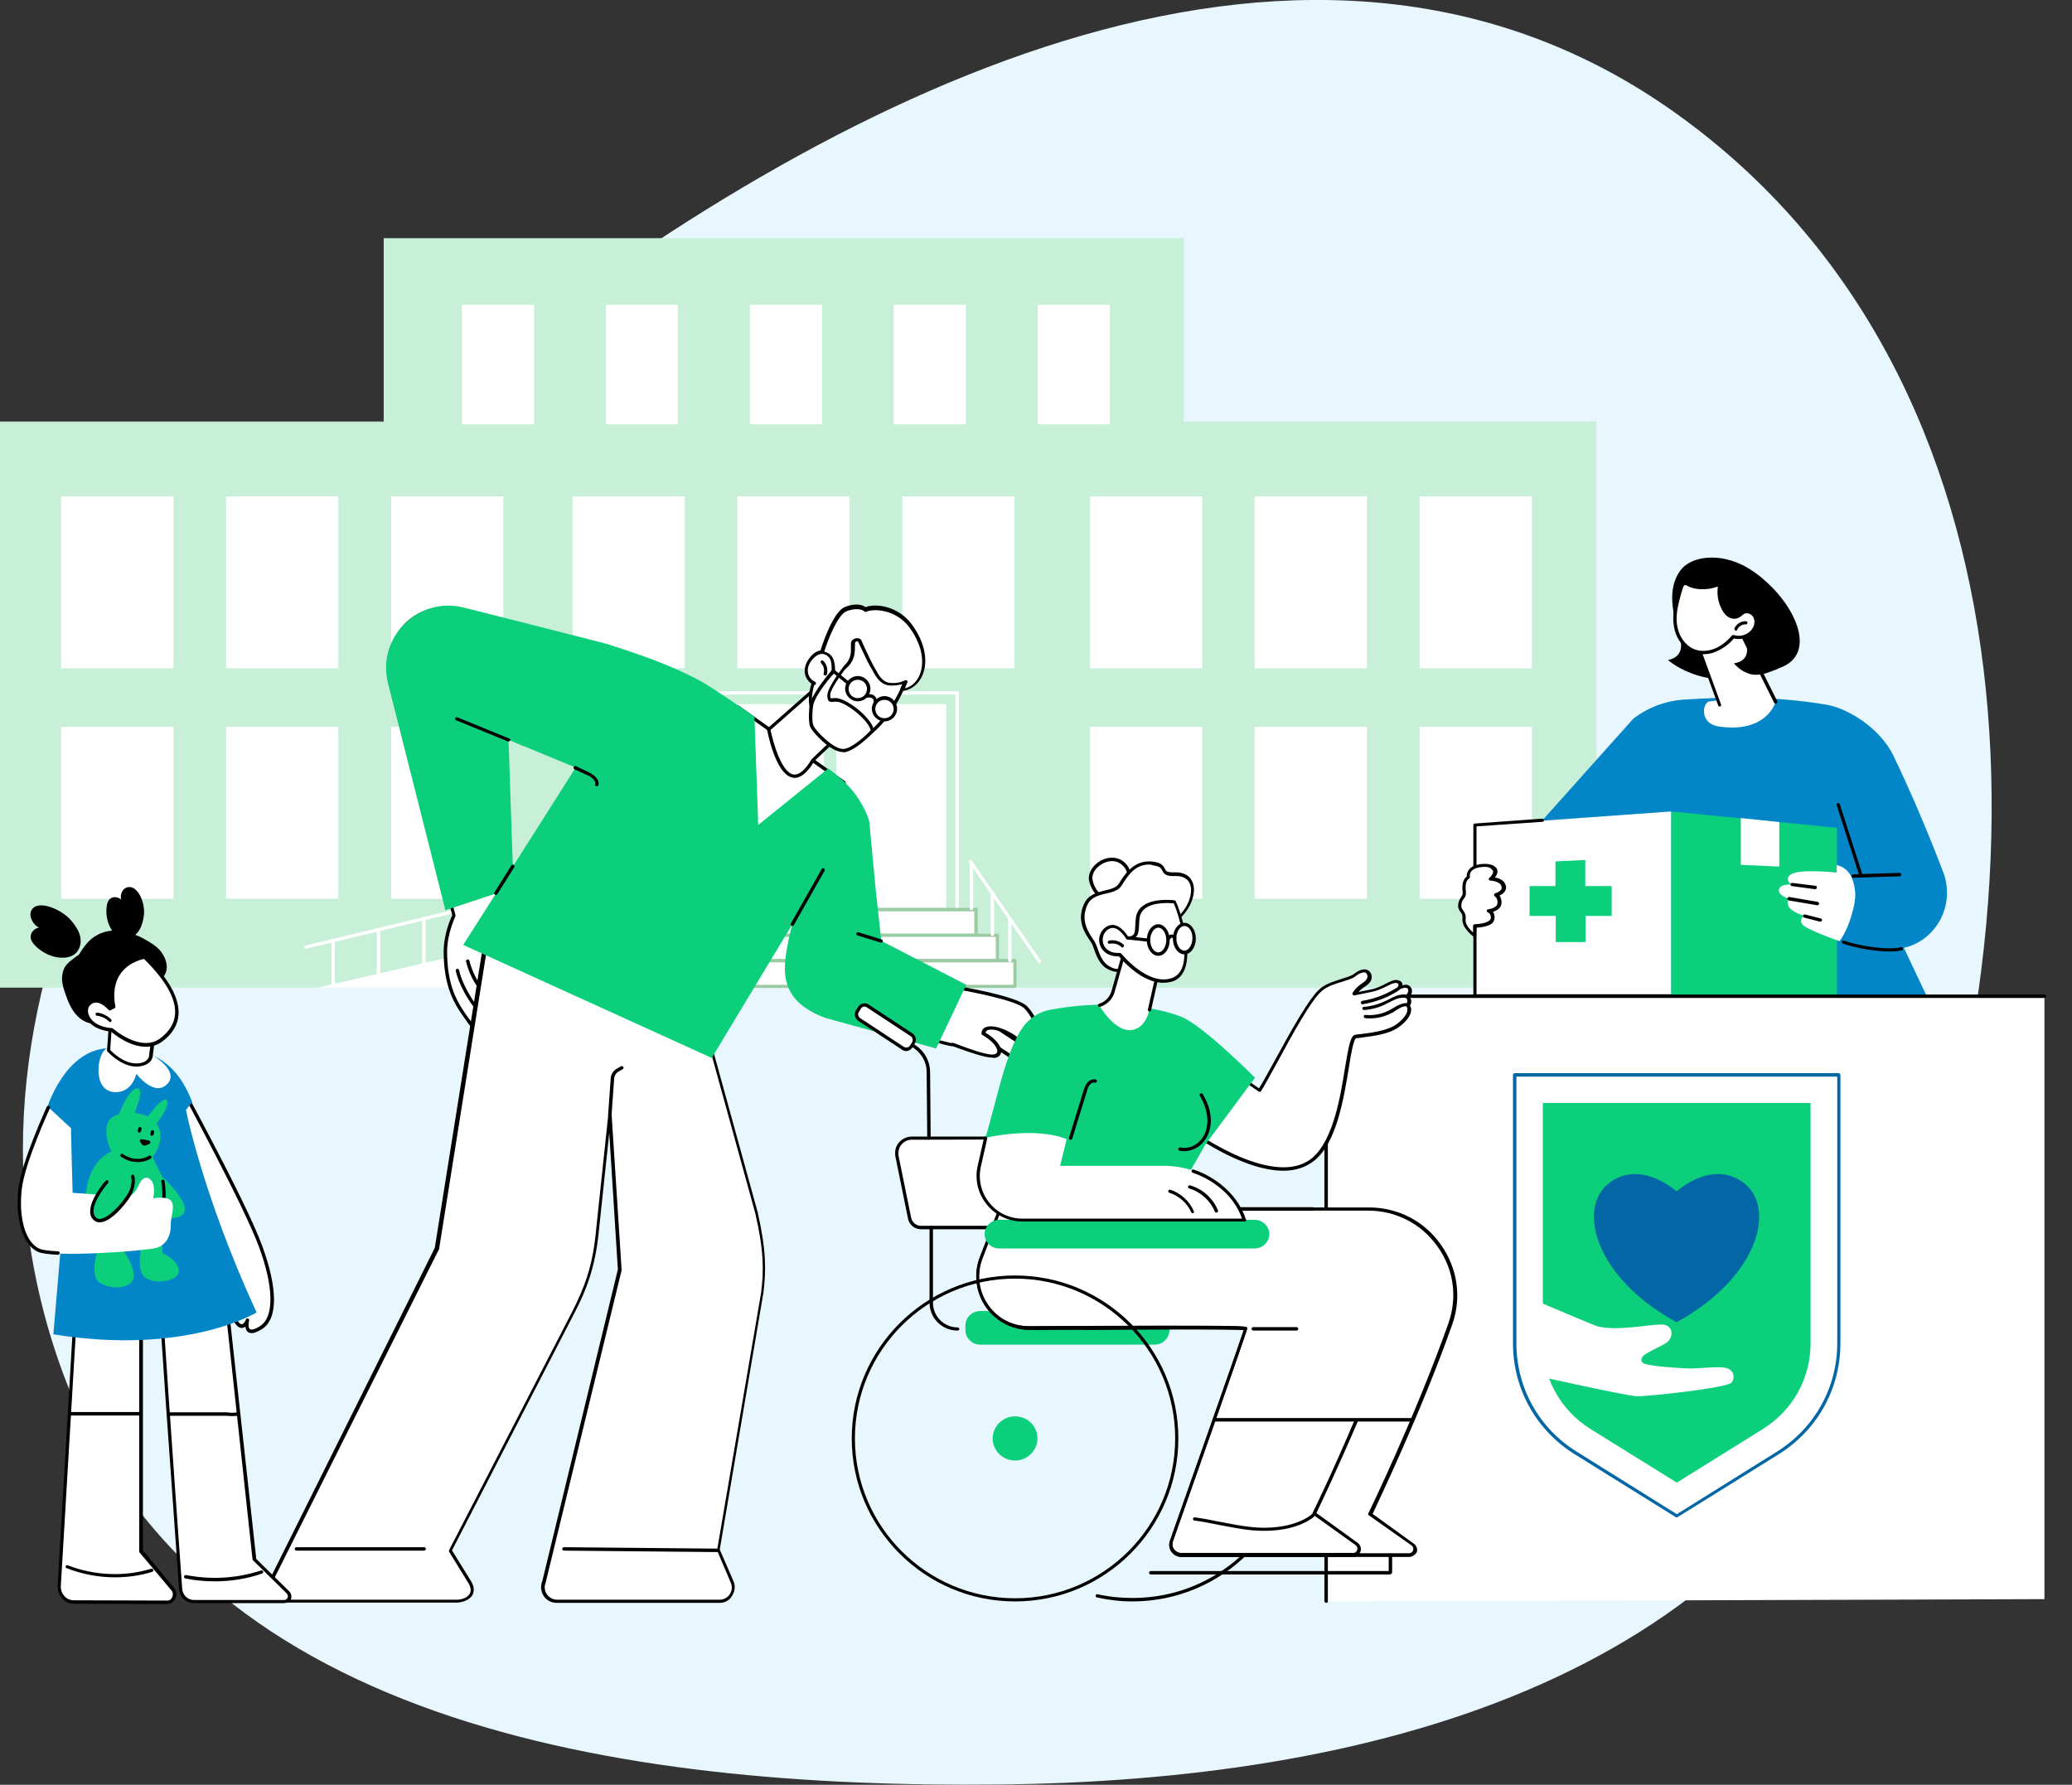 <?xml version="1.0" encoding="utf-8"?>
<!-- Generator: Adobe Illustrator 25.4.1, SVG Export Plug-In . SVG Version: 6.00 Build 0)  -->
<svg version="1.1" id="Layer_1" xmlns="http://www.w3.org/2000/svg" xmlns:xlink="http://www.w3.org/1999/xlink" x="0px" y="0px"
	 viewBox="0 0 722 622" style="enable-background:new 0 0 722 622;" xml:space="preserve">
<rect x="0" y="0" width="722" height="622" fill="#333333" stroke="none"/>
<style type="text/css">
	.st0{fill-rule:evenodd;clip-rule:evenodd;fill:#E8F6FE;}
	.st1{clip-path:url(#SVGID_00000148642663291704215100000003386898807183962263_);}
	.st2{fill:#FFFFFF;}
	.st3{fill:#C8F0D9;}
	.st4{fill:#9BCBA2;}
	.st5{fill:#0BCF7B;}
	.st6{fill:#0386C8;}
	.st7{fill:#0367A5;}
</style>
<path class="st0" d="M348.3,621.9c126.4-1.3,259.9-34.7,307.8-153c60.1-148.6,57.5-336.8-72.1-429.4C457.8-50.7,296,29,173.3,123.9
	C62.3,209.9-26,342.1,20.8,475.4C65.1,601.2,216.4,623.3,348.3,621.9z"/>
<g>
	<defs>
		<rect id="SVGID_1_" y="83" width="713" height="476"/>
	</defs>
	<clipPath id="SVGID_00000048460482385840223170000014540095278086862012_">
		<use xlink:href="#SVGID_1_"  style="overflow:visible;"/>
	</clipPath>
	<g style="clip-path:url(#SVGID_00000048460482385840223170000014540095278086862012_);">
		<path class="st2" d="M337.8,354.6l-0.7,1.1c-0.7,1-0.4,2.3,0.6,3l15.2,10c1,0.7,2.3,0.4,3-0.6l0.7-1.1c0.7-1,0.4-2.3-0.6-3
			l-15.2-10C339.8,353.3,338.5,353.6,337.8,354.6z"/>
		<path d="M354,369.6c-0.5,0-1-0.1-1.5-0.5l-15.2-10c-1.2-0.8-1.6-2.5-0.8-3.8l0.7-1.1c0.8-1.2,2.5-1.6,3.8-0.8l15.2,10
			c1.2,0.8,1.6,2.5,0.8,3.8l-0.7,1.1C355.8,369.1,354.9,369.6,354,369.6L354,369.6z M339.6,354.1c-0.5,0-1,0.2-1.3,0.7l-0.7,1.1
			c-0.2,0.3-0.3,0.8-0.2,1.2c0.1,0.4,0.3,0.8,0.7,1l15.2,10c0.7,0.5,1.7,0.3,2.2-0.4l0.7-1.1c0.5-0.7,0.3-1.7-0.4-2.2l-15.2-10
			C340.2,354.2,339.9,354.1,339.6,354.1L339.6,354.1z"/>
		<path class="st3" d="M556.3,344.2V146.9H412.5V83H133.7v63.9H0v197.3H556.3z"/>
		<path class="st2" d="M186.1,106.2H161v41.7h25.1V106.2z"/>
		<path class="st2" d="M236.2,106.2h-25.1v41.7h25.1V106.2z"/>
		<path class="st2" d="M286.4,106.2h-25.1v41.7h25.1V106.2z"/>
		<path class="st2" d="M336.5,106.2h-25.1v41.7h25.1V106.2z"/>
		<path class="st2" d="M386.7,106.2h-25.1v41.7h25.1V106.2z"/>
		<path class="st2" d="M60.5,173H21.3v59.9h39.1V173z"/>
		<path class="st2" d="M60.5,253.3H21.3v59.9h39.1V253.3z"/>
		<path class="st2" d="M117.9,173H78.8v59.9h39.1V173z"/>
		<path class="st2" d="M117.9,253.3H78.8v59.9h39.1V253.3z"/>
		<path class="st2" d="M175.4,173h-39.1v59.9h39.1V173z"/>
		<path class="st2" d="M175.4,253.3h-39.1v59.9h39.1V253.3z"/>
		<path class="st2" d="M238.6,173h-39.1v59.9h39.1V173z"/>
		<path class="st2" d="M296,173h-39.1v59.9H296V173z"/>
		<path class="st2" d="M353.5,173h-39.1v59.9h39.1V173z"/>
		<path class="st2" d="M418.9,173h-39.1v59.9h39.1V173z"/>
		<path class="st2" d="M418.9,253.3h-39.1v59.9h39.1V253.3z"/>
		<path class="st2" d="M476.3,173h-39.1v59.9h39.1V173z"/>
		<path class="st2" d="M476.3,253.3h-39.1v59.9h39.1V253.3z"/>
		<path class="st2" d="M533.8,173h-39.1v59.9h39.1V173z"/>
		<path class="st2" d="M533.8,253.3h-39.1v59.9h39.1V253.3z"/>
		<path class="st2" d="M333.5,320.2h-89c-0.3,0-0.6-0.3-0.6-0.6v-78.1c0-0.3,0.3-0.6,0.6-0.6h89c0.3,0,0.6,0.3,0.6,0.6v78.1
			C334.1,319.9,333.8,320.2,333.5,320.2z M245.1,319h87.8v-76.9h-87.8V319z"/>
		<path class="st2" d="M110.7,344.2l120.1-27.7l29,27.7L110.7,344.2z"/>
		<path class="st2" d="M340.1,317h-109v8.9h109V317z"/>
		<path class="st4" d="M340.1,326.5h-109c-0.3,0-0.6-0.3-0.6-0.6V317c0-0.3,0.3-0.6,0.6-0.6h109c0.3,0,0.6,0.3,0.6,0.6v8.9
			C340.6,326.3,340.4,326.5,340.1,326.5z M231.7,325.4h107.8v-7.8H231.7V325.4z"/>
		<path class="st2" d="M347.5,325.9H224.4v8.9h123.1V325.9z"/>
		<path class="st4" d="M347.5,335.4H224.4c-0.3,0-0.6-0.3-0.6-0.6V326c0-0.3,0.3-0.6,0.6-0.6h123.1c0.3,0,0.6,0.3,0.6,0.6v8.9
			C348.1,335.2,347.8,335.4,347.5,335.4z M225,334.3h122v-7.8H225V334.3z"/>
		<path class="st2" d="M353.7,334.9H218v8.9h135.6V334.9z"/>
		<path class="st4" d="M353.6,344.3H218c-0.3,0-0.6-0.3-0.6-0.6v-8.9c0-0.3,0.3-0.6,0.6-0.6h135.6c0.3,0,0.6,0.3,0.6,0.6v8.9
			C354.2,344.1,354,344.3,353.6,344.3z M218.6,343.2h134.5v-7.8H218.6V343.2z"/>
		<path class="st2" d="M362.3,335.7c-0.2,0-0.4-0.1-0.5-0.2l-24.1-34.9c-0.2-0.3-0.1-0.6,0.1-0.8c0.3-0.2,0.6-0.1,0.8,0.1l24.1,34.9
			c0.2,0.3,0.1,0.6-0.1,0.8C362.5,335.7,362.4,335.7,362.3,335.7z"/>
		<path class="st2" d="M106.7,330.6c-0.3,0-0.5-0.2-0.6-0.4c-0.1-0.3,0.1-0.6,0.4-0.7l123.3-29.7c0.3-0.1,0.6,0.1,0.7,0.4
			c0.1,0.3-0.1,0.6-0.4,0.7l-123.3,29.7C106.8,330.6,106.7,330.6,106.7,330.6z"/>
		<path class="st2" d="M226.6,321.2c-0.3,0-0.6-0.3-0.6-0.6v-19.4c0-0.3,0.3-0.6,0.6-0.6c0.3,0,0.6,0.3,0.6,0.6v19.4
			C227.2,321,226.9,321.2,226.6,321.2z"/>
		<path class="st2" d="M210.8,325.8c-0.3,0-0.6-0.3-0.6-0.6v-20c0-0.3,0.3-0.6,0.6-0.6s0.6,0.3,0.6,0.6v20
			C211.4,325.5,211.2,325.8,210.8,325.8z"/>
		<path class="st2" d="M195,330.3c-0.3,0-0.6-0.3-0.6-0.6v-20.8c0-0.3,0.3-0.6,0.6-0.6c0.3,0,0.6,0.3,0.6,0.6v20.8
			C195.6,330,195.4,330.3,195,330.3z"/>
		<path class="st2" d="M179.3,334.8c-0.3,0-0.6-0.3-0.6-0.6v-21.5c0-0.3,0.3-0.6,0.6-0.6c0.3,0,0.6,0.3,0.6,0.6v21.5
			C179.8,334.5,179.6,334.8,179.3,334.8z"/>
		<path class="st2" d="M163.5,339.3c-0.3,0-0.6-0.3-0.6-0.6v-22.1c0-0.3,0.3-0.6,0.6-0.6c0.3,0,0.6,0.3,0.6,0.6v22.1
			C164,339,163.8,339.3,163.5,339.3z"/>
		<path class="st2" d="M147.7,343.8c-0.3,0-0.6-0.3-0.6-0.6v-22.9c0-0.3,0.3-0.6,0.6-0.6c0.3,0,0.6,0.3,0.6,0.6v22.9
			C148.3,343.5,148,343.8,147.7,343.8z"/>
		<path class="st2" d="M131.9,342.6c-0.3,0-0.6-0.3-0.6-0.6v-17.9c0-0.3,0.3-0.6,0.6-0.6c0.3,0,0.6,0.3,0.6,0.6v17.9
			C132.5,342.4,132.2,342.6,131.9,342.6z"/>
		<path class="st2" d="M116.1,343.9c-0.3,0-0.6-0.3-0.6-0.6V328c0-0.3,0.3-0.6,0.6-0.6s0.6,0.3,0.6,0.6v15.4
			C116.7,343.7,116.4,343.9,116.1,343.9z"/>
		<path class="st2" d="M338.5,317.2c-0.3,0-0.6-0.3-0.6-0.6v-15.8c0-0.3,0.3-0.6,0.6-0.6c0.3,0,0.6,0.3,0.6,0.6v15.8
			C339,317,338.8,317.2,338.5,317.2z"/>
		<path class="st2" d="M345.8,326.2c-0.3,0-0.6-0.3-0.6-0.6v-14.4c0-0.3,0.3-0.6,0.6-0.6s0.6,0.3,0.6,0.6v14.4
			C346.4,326,346.1,326.2,345.8,326.2z"/>
		<path class="st2" d="M351.9,335.3c-0.3,0-0.6-0.3-0.6-0.6v-14.5c0-0.3,0.3-0.6,0.6-0.6c0.3,0,0.6,0.3,0.6,0.6v14.5
			C352.5,335,352.2,335.3,351.9,335.3z"/>
		<path class="st2" d="M287.1,245.4h-38.3v70.9h38.3V245.4z"/>
		<path class="st2" d="M329.7,245.4h-38.3v70.9h38.3V245.4z"/>
		<path class="st2" d="M195.5,221.8l-35.4-9.2c-13.9-3.6-26.8,8.7-23.8,22.7l21.9,83.6c0,0-3,6-3,12.6c0,10.1,2.6,16,5.1,19.8
			c2.5,4,4.5,6.4,4.5,6.4l10.8-47.3l-0.8-55.2l13.4,4L195.5,221.8L195.5,221.8z"/>
		<path d="M164.8,358.5c-0.2,0-0.3-0.1-0.4-0.2c0,0-2-2.5-4.6-6.5c-2.2-3.5-5.2-9.4-5.2-20.1c0-6.1,2.4-11.6,3-12.7l-21.9-83.4
			c-1.5-6.8,0.7-13.7,5.7-18.6c5-4.8,12-6.6,18.8-4.9l35.4,9.2c0.3,0.1,0.5,0.4,0.4,0.7l-7.3,37.6c0,0.2-0.1,0.3-0.3,0.4
			c-0.1,0.1-0.3,0.1-0.5,0.1l-12.6-3.8l0.8,54.4c0,0,0,0.1,0,0.1l-10.8,47.3c-0.1,0.2-0.2,0.4-0.4,0.4
			C164.9,358.5,164.9,358.5,164.8,358.5L164.8,358.5z M155.1,212.6c-4.8,0-9.4,1.8-12.9,5.2c-4.7,4.5-6.7,11.1-5.4,17.5l21.9,83.6
			c0,0.1,0,0.3,0,0.4c0,0.1-2.9,5.9-2.9,12.4c0,10.5,2.9,16.1,5,19.5c1.6,2.5,3,4.4,3.8,5.4l10.5-46.1l-0.8-55.1
			c0-0.2,0.1-0.4,0.2-0.5c0.1-0.1,0.3-0.1,0.5-0.1l12.8,3.9l7.1-36.5l-34.9-9C158.3,212.8,156.7,212.6,155.1,212.6L155.1,212.6z"/>
		<path d="M165.6,351.2c-0.2,0-0.4-0.1-0.5-0.2c-5.4-7.3-6.2-12.5-6.3-12.7c0-0.3,0.2-0.6,0.5-0.7c0.3,0,0.6,0.2,0.7,0.5
			c0,0.1,0.9,5.2,6,12.2c0.2,0.3,0.1,0.6-0.1,0.8C165.8,351.2,165.7,351.2,165.6,351.2L165.6,351.2z"/>
		<path d="M166.7,344c-0.2,0-0.4-0.1-0.5-0.3c-2.9-4.2-3.7-8.4-3.8-8.6c-0.1-0.3,0.1-0.6,0.5-0.7c0.3-0.1,0.6,0.1,0.7,0.5
			c0,0,0.9,4.1,3.6,8.1c0.2,0.3,0.1,0.6-0.2,0.8C166.9,344,166.8,344,166.7,344L166.7,344z"/>
		<path class="st2" d="M364.9,365.4c-0.8-2.1-3.8-11-7.4-14.5c-3.6-3.5-24.4-6.9-24.7-6.9c-0.1,0-1.3-0.6-3.4-1.6
			c-0.3,0.6-0.6,1.1-0.9,1.7c-1.7,3.1-3.5,6.2-5.3,9.3c-1.4,2.5-2.8,5-4.1,7.4c7.3,1.9,12.7,3.3,12.7,3.2c0-0.3,10.8,4.4,14.4,4
			c3.6-0.3,2.1-4.8-3.5-7.9c0-3,4.9-2.5,9.8,0.5c4.9,3,5.9,6.6,9.2,7.2C365.1,368.5,365.7,367.4,364.9,365.4L364.9,365.4z"/>
		<path d="M345.9,368.6c-2.8,0-8.3-2-11.7-3.2c-1.1-0.4-2.1-0.8-2.4-0.8c0,0,0.1,0,0.1,0c-0.5,0.1-2.4-0.4-13-3.2
			c-0.2,0-0.3-0.2-0.4-0.3c-0.1-0.2-0.1-0.3,0-0.5l0.3-0.6c1.3-2.3,2.5-4.5,3.8-6.8c1-1.7,1.9-3.4,2.9-5.2c0.8-1.4,1.6-2.8,2.3-4.1
			c0.3-0.5,0.6-1.1,0.9-1.7c0.1-0.3,0.5-0.4,0.8-0.2c2.5,1.2,3.1,1.5,3.3,1.5c1.9,0.3,21.4,3.6,25,7.1c3.3,3.2,6.2,11,7.3,13.9
			c0.1,0.3,0.2,0.6,0.3,0.8c0.5,1.2,0.5,2.1,0,2.7c-0.6,0.7-1.8,0.9-3.7,0.5c-1.9-0.4-3.1-1.7-4.5-3.1c-1.2-1.3-2.6-2.8-4.9-4.2
			c-3.8-2.3-7.1-2.8-8.3-2.1c-0.3,0.2-0.5,0.4-0.6,0.8c3.6,2.1,5.8,4.9,5.4,7c-0.2,1-1.1,1.7-2.4,1.8
			C346.2,368.6,346,368.6,345.9,368.6L345.9,368.6z M331.8,363.4c0.3,0,0.9,0.2,2.7,0.9c3.2,1.2,9.2,3.4,11.6,3.2
			c0.8-0.1,1.3-0.4,1.4-0.9c0.3-1.3-1.6-3.9-5.2-5.9c-0.2-0.1-0.3-0.3-0.3-0.5c0-0.9,0.4-1.7,1.2-2.1c1.9-1,5.7-0.2,9.5,2.1
			c2.4,1.4,3.9,3.1,5.1,4.4c1.4,1.4,2.3,2.5,3.9,2.8c2,0.4,2.5,0.1,2.6-0.1c0.2-0.2,0.2-0.8-0.1-1.6c-0.1-0.2-0.2-0.5-0.3-0.8
			c-1.1-2.9-3.9-10.5-7-13.5c-3.3-3.2-23.3-6.6-24.4-6.8c-0.1,0-0.2,0-3.1-1.4c-0.2,0.4-0.4,0.8-0.7,1.2c-0.8,1.4-1.6,2.8-2.4,4.2
			c-1,1.7-2,3.4-2.9,5.1c-1.3,2.3-2.5,4.5-3.8,6.8c7.1,1.9,11,2.8,11.8,3C331.8,363.4,331.8,363.4,331.8,363.4L331.8,363.4z"/>
		<path class="st2" d="M168.9,330.5l-16.7,104.8L94.5,551c-1.3,3.4,1.3,7.1,5,7.1h59.8c2.3,0,7.2-1.7,4.6-6.3l-6.9-11.3l42.8-82.9
			c4.4-8.6,7.3-16.5,8.4-27.8l4.4-41.6l3.5,54.4l-26.4,108.6c-1.5,3.2,0.9,6.9,4.4,6.9h56.7c3.4,0,5.7-3.5,4.3-6.6l-4.8-11.3
			l15.2-89.5c1-7.8,1-14.8-2-28l-20.2-73.3L168.9,330.5z"/>
		<path d="M250.8,558.6H194c-1.9,0-3.6-0.9-4.6-2.5c-1-1.6-1.1-3.5-0.4-5.2l26.3-108.5l-3-47.6l-3.7,34.9c-1.2,11.8-4.2,19.8-8.5,28
			l-42.6,82.6l6.8,11c1.2,2.2,0.8,3.7,0.3,4.6c-1.1,1.9-3.9,2.6-5.4,2.6H99.4c-1.9,0-3.7-0.9-4.8-2.5c-1.1-1.6-1.4-3.5-0.7-5.3
			c0,0,0,0,0-0.1l57.6-115.7l16.7-104.7c0-0.2,0.1-0.3,0.3-0.4c0.1-0.1,0.3-0.1,0.5-0.1l74.4,19c0.2,0.1,0.4,0.2,0.4,0.4l20.2,73.3
			c3,13.2,3,20.3,2,28.2l-15.2,89.4l4.8,11.1c0.7,1.6,0.5,3.5-0.5,5C254.2,557.8,252.5,558.6,250.8,558.6L250.8,558.6z M212.5,387.6
			L212.5,387.6c0.3,0,0.6,0.2,0.6,0.5l3.5,54.4c0,0.1,0,0.1,0,0.2l-26.4,108.6c0,0,0,0.1,0,0.1c-0.6,1.3-0.5,2.9,0.3,4.1
			c0.8,1.2,2.1,2,3.6,2h56.7c1.4,0,2.7-0.7,3.5-1.9c0.8-1.2,0.9-2.6,0.4-3.9l-4.8-11.3c0-0.1-0.1-0.2,0-0.3l15.3-89.5
			c1-7.7,1-14.7-2-27.7l-20.1-72.9l-73.5-18.8l-16.6,104.1c0,0.1,0,0.1-0.1,0.2L95,551.2c-0.5,1.5-0.3,3,0.6,4.3
			c0.9,1.3,2.3,2,3.9,2h59.8c1.3,0,3.6-0.6,4.4-2.1c0.5-0.9,0.4-2.1-0.3-3.4l-6.9-11.2c-0.1-0.2-0.1-0.4,0-0.6l42.8-82.9
			c4.2-8.2,7.2-16,8.3-27.6l4.4-41.6C212,387.8,212.2,387.6,212.5,387.6L212.5,387.6z"/>
		<path d="M212.5,389.2C212.5,389.2,212.5,389.2,212.5,389.2c-0.4,0-0.6-0.3-0.6-0.6l0.9-12.8c0.1-1.4,0.9-2.7,2.2-3.4l1.4-0.8
			c0.3-0.2,0.6,0,0.8,0.2c0.2,0.3,0,0.6-0.2,0.8l-1.4,0.8c-0.9,0.5-1.5,1.4-1.6,2.5l-0.9,12.8C213,389,212.8,389.2,212.5,389.2
			L212.5,389.2z"/>
		<path d="M249.9,540.9L249.9,540.9l-53.4-0.5c-0.3,0-0.6-0.3-0.6-0.6c0-0.3,0.3-0.6,0.6-0.6l53.4,0.5c0.3,0,0.6,0.3,0.6,0.6
			C250.5,540.6,250.3,540.9,249.9,540.9z"/>
		<path d="M147.8,540.4h-44.5c-0.3,0-0.6-0.3-0.6-0.6c0-0.3,0.3-0.6,0.6-0.6h44.5c0.3,0,0.6,0.3,0.6,0.6
			C148.4,540.1,148.1,540.4,147.8,540.4z"/>
		<path class="st2" d="M256.9,246.3l37.1,26.4L258,306L256.9,246.3z"/>
		<path d="M258,306.6c-0.1,0-0.2,0-0.2,0c-0.2-0.1-0.3-0.3-0.3-0.5l-1-59.7c0-0.2,0.1-0.4,0.3-0.5c0.2-0.1,0.4-0.1,0.6,0l37.1,26.4
			c0.1,0.1,0.2,0.3,0.2,0.4c0,0.2-0.1,0.3-0.2,0.5l-36,33.3C258.3,306.5,258.1,306.6,258,306.6L258,306.6z M257.5,247.4l1,57.3
			l34.6-31.9L257.5,247.4z"/>
		<path class="st5" d="M307.1,327.9l-2-18.2l-2.2-23.5c-1.3-4.2-4.4-10.2-10.3-15.2l-4-3.2l-24.4,19.7l-1.3-37.7
			c-3.7-2.7-15.6-10.7-18-12c-10.6-5.9-21.7-9.6-33.1-13.3c-0.9-0.3-50.3-12.8-50.3-12.8c-15.9-3.9-30.3,10.5-26.3,26.4l20,79.1
			l17.6-5.8l-11.4,17.9l86.6,39.4l28.1-46.6c0,0-2.7,9.5-2.6,15.7c0.1,6.2,2.6,12.8,14.3,17l38.4,10.6l10.5-22.2L307.1,327.9
			L307.1,327.9z M178.7,302l-1.5-44.2l5.3,2.3l0-0.1c4.9,2,18.1,7.5,18.1,7.5L178.7,302L178.7,302z"/>
		<path d="M307.1,328.5c-0.1,0-0.1,0-0.2,0l-8.1-2.5c-0.3-0.1-0.5-0.4-0.4-0.7c0.1-0.3,0.4-0.5,0.7-0.4l8.1,2.5
			c0.3,0.1,0.5,0.4,0.4,0.7C307.5,328.3,307.3,328.5,307.1,328.5z"/>
		<path d="M177.2,258.4c-0.1,0-0.1,0-0.2,0l-18.1-7.4c-0.3-0.1-0.4-0.5-0.3-0.7c0.1-0.3,0.5-0.4,0.8-0.3l18.1,7.4
			c0.3,0.1,0.4,0.5,0.3,0.7C177.6,258.2,177.4,258.4,177.2,258.4z"/>
		<path d="M208,274c-0.1,0-0.1,0-0.2,0c-0.3-0.1-0.5-0.4-0.4-0.7c0.5-1.4-2.1-2.9-2.2-2.9l-5-2.3c-0.3-0.1-0.4-0.5-0.3-0.8
			c0.1-0.3,0.5-0.4,0.8-0.3l5,2.4c0.2,0.1,3.5,1.9,2.8,4.3C208.5,273.8,208.3,274,208,274L208,274z"/>
		<path d="M276.1,322.7c-0.1,0-0.2,0-0.3-0.1c-0.3-0.2-0.4-0.5-0.2-0.8l10.7-18.9c0.2-0.3,0.5-0.4,0.8-0.2c0.3,0.2,0.4,0.5,0.2,0.8
			l-10.7,18.9C276.5,322.6,276.3,322.7,276.1,322.7z"/>
		<path d="M172.8,311.9c-0.1,0-0.2,0-0.3-0.1c-0.3-0.2-0.3-0.5-0.2-0.8l5.9-9.4c0.2-0.3,0.5-0.3,0.8-0.2c0.3,0.2,0.3,0.5,0.2,0.8
			l-5.9,9.4C173.1,311.8,173,311.9,172.8,311.9L172.8,311.9z"/>
		<path class="st2" d="M285.6,238.6l-17.7,15.6c0,0,5.2,28,15.5,10.7l12.9-12.3L285.6,238.6z"/>
		<path d="M276.9,271.1c-0.2,0-0.5,0-0.7-0.1c-6-1.1-8.8-16.1-8.9-16.7c0-0.2,0-0.4,0.2-0.5l17.7-15.6c0.1-0.1,0.3-0.2,0.4-0.1
			c0.2,0,0.3,0.1,0.4,0.2l10.7,14c0.2,0.2,0.2,0.6-0.1,0.8l-12.9,12.2C281.5,269.1,279.1,271.1,276.9,271.1L276.9,271.1z
			 M268.5,254.4c0.9,4.4,3.8,14.7,7.9,15.5c2,0.3,4.1-1.4,6.4-5.3c0,0,0.1-0.1,0.1-0.1l12.5-11.9l-10-13.1L268.5,254.4z"/>
		<path class="st2" d="M309.1,237.4c-3.9-2-9.6-14.4-9.6-14.4c-0.6-0.4-1.3-0.3-1.9,0.1c-1.5,1.1,1.7,6.5-4.9,10.4
			c-1.4,0.8-3.4,0-4.9-0.5c-0.1,0-0.2-0.1-0.3-0.1c-0.8-0.4-1.8-0.1-2.3,0.7l-1,1.8c0,0.1-0.1,0.2-0.1,0.2
			c-3.9,9.9-1.7,15.7,9.5,22.1c6.1,3.5,17.1-7.3,22.3-21.5C316.2,235.5,313,239.5,309.1,237.4L309.1,237.4z"/>
		<path d="M296.3,259c-1,0-2-0.2-2.9-0.7c-11.3-6.5-13.8-12.4-9.7-22.8c0-0.1,0.1-0.2,0.1-0.3l1-1.8c0.6-1.1,1.9-1.5,3-1
			c0.1,0,0.2,0.1,0.2,0.1l0.3,0.1c1.3,0.5,3.1,1.1,4.2,0.5c4.2-2.5,4.2-5.5,4.2-7.8c0-1.2,0-2.2,0.7-2.7c0.8-0.5,1.8-0.6,2.5-0.1
			c0.1,0.1,0.2,0.1,0.2,0.3c0.1,0.1,5.6,12.3,9.3,14.2c2.6,1.4,4.8-0.3,5.8-1c0.4-0.3,0.7-0.5,1.1-0.3c0.1,0.1,0.4,0.3,0.2,0.8
			c-3.8,10.6-11,19.6-17.3,22C298.1,258.8,297.2,259,296.3,259z M286.8,233.3c-0.4,0-0.8,0.2-1,0.6l-1,1.8c0,0.1-0.1,0.1-0.1,0.2
			c-3.9,9.8-1.6,15.3,9.2,21.4c1.3,0.8,2.9,0.8,4.8,0.1c5.7-2.1,12.3-10.2,16.1-19.7c-1.4,0.8-3.5,1.6-5.9,0.4
			c-3.8-2-9-12.9-9.7-14.5c-0.4-0.2-0.8-0.1-1.1,0.1c-0.2,0.2-0.2,1-0.2,1.7c0,2.2,0,5.9-4.8,8.8c-1.5,0.9-3.6,0.1-5.1-0.4l-0.3-0.1
			c-0.1,0-0.2-0.1-0.3-0.1C287.1,233.3,287,233.3,286.8,233.3L286.8,233.3z"/>
		<path class="st2" d="M282.9,229.2c0.8-0.9,1.9-1.8,3.2-1.9c1.9-0.2,3.7,1.3,4.3,3.1c0.3,1.1,0.3,2.2,0.1,3.3c0,0-0.5,3-1.9,4
			c-1.4,1-3.3,1.2-4.9,0.4c-1.5-0.7-2.7-2.3-2.8-4C280.7,232.4,281.6,230.6,282.9,229.2L282.9,229.2z"/>
		<path d="M283.7,238.8c-0.1,0-0.2,0-0.2-0.1c-1.7-0.8-3-2.6-3.1-4.5c-0.1-1.8,0.6-3.7,2.1-5.4c1.1-1.3,2.3-2,3.6-2.1
			c2.1-0.2,4.2,1.3,4.9,3.5c0.3,1.1,0.4,2.3,0.1,3.6c-0.1,0.3-0.4,0.5-0.7,0.5c-0.3-0.1-0.5-0.4-0.5-0.7c0.2-1.1,0.2-2.1-0.1-3
			c-0.5-1.5-2-2.9-3.7-2.7c-0.9,0.1-1.9,0.7-2.8,1.7c-0.8,0.8-2,2.5-1.8,4.5c0.1,1.5,1.1,2.9,2.5,3.5c0.3,0.1,0.4,0.5,0.3,0.8
			C284.1,238.6,283.9,238.8,283.7,238.8z"/>
		<path d="M287.6,235.4c-0.1,0-0.1,0-0.2,0c-0.3-0.1-0.5-0.4-0.4-0.7c0.4-1.3,0-2.7-0.9-3.6c-0.2-0.2-0.2-0.6,0-0.8
			c0.2-0.2,0.6-0.2,0.8,0c1.2,1.2,1.7,3.1,1.2,4.8C288.1,235.3,287.9,235.4,287.6,235.4z"/>
		<path class="st2" d="M282.7,246c0.6-4,7.7-12.1,7.7-12.1s0.3-3.2-0.8-4.9c-1.2-1.8-3.1-1.8-3.1-1.8s4.1-13.5,8.3-15.1
			c4.9-1.9,6.8,0.2,6.8,0.2c2.6-1.3,10.9-1,15.9,5.8c4.9,6.8,5.5,13.6,3.2,17.9c-2.3,4.3-6.2,4.3-6.2,4.3l1.3-3c0,0-2,1.3-5.4,1
			c-3.5-0.3-4.7-3.7-6.2-6.2c-1.5-2.5-4.2-8.8-4.5-9.1c-0.3-0.3-1.4-0.3-2,0.3c-0.7,0.7,0.1,2.7-0.5,5.1c-0.6,2.4-2.1,3.6-2.1,3.6
			s-5.9,7.5-5.9,10.1c0,2.6,0.9,1.5,3.2,1.8c2.3,0.3,6.8,3.4,9.4,6.4c2.6,3,2.4,4.3,2.4,4.3s-6,6.4-9.8,6.9
			c-3.8,0.5-10.3-6.4-11.2-8.3C282,251.4,282.7,246,282.7,246L282.7,246z"/>
		<path d="M293.7,262.1c-4.3,0-10.4-6.8-11.3-8.6c-0.9-1.9-0.4-7-0.3-7.6c0,0,0,0,0,0c0.6-3.9,6.7-11.1,7.7-12.3
			c0-0.7,0.1-3.1-0.8-4.4c-1-1.5-2.6-1.5-2.6-1.5c-0.2,0-0.4-0.1-0.5-0.2c-0.1-0.1-0.1-0.3-0.1-0.5c0.2-0.6,4.2-13.8,8.7-15.5
			c4.1-1.6,6.3-0.5,7.1,0.1c3.4-1.4,11.4-0.5,16.2,6.1c4.7,6.4,5.9,13.5,3.2,18.5c-2.4,4.5-6.6,4.6-6.7,4.6c-0.2,0-0.4-0.1-0.5-0.2
			c-0.1-0.2-0.1-0.4-0.1-0.5l0.7-1.7c-1,0.3-2.5,0.6-4.4,0.5c-3.2-0.3-4.7-2.9-6-5.3c-0.2-0.4-0.4-0.8-0.7-1.2
			c-0.9-1.6-2.3-4.5-3.3-6.7c-0.5-1-1-2.1-1.1-2.3c-0.2,0-0.8-0.1-1.2,0.3c-0.2,0.2-0.1,0.9-0.1,1.5c0,0.9,0.1,2.1-0.2,3.3
			c-0.6,2.3-2,3.6-2.3,3.9c-1.6,2.1-5.8,7.8-5.8,9.7c0,1,0.1,1.2,0.2,1.2c0.1,0.1,0.5,0,0.8,0c0.5,0,1.1-0.1,1.8,0.1
			c2.4,0.4,7,3.4,9.8,6.6c2.7,3,2.6,4.5,2.6,4.8c0,0.1-0.1,0.2-0.1,0.3c-0.2,0.3-6.2,6.5-10.2,7.1
			C294,262.1,293.9,262.1,293.7,262.1L293.7,262.1z M283.3,246.1c-0.2,1.5-0.5,5.5,0.2,6.9c0.8,1.7,7.1,8.4,10.6,8
			c3.3-0.4,8.4-5.5,9.3-6.5c-0.1-0.4-0.4-1.6-2.3-3.7c-2.6-2.9-7-5.9-9.1-6.2c-0.6-0.1-1.1-0.1-1.6,0c-0.6,0-1.2,0.1-1.6-0.3
			c-0.4-0.4-0.5-0.9-0.5-2c0-2.8,5.4-9.7,6-10.5c0,0,0.1-0.1,0.1-0.1c0,0,1.4-1.1,1.9-3.3c0.3-1.1,0.2-2.2,0.2-3
			c0-1-0.1-1.8,0.5-2.3c0.9-0.9,2.4-0.8,2.9-0.3c0.2,0.2,0.3,0.4,1.3,2.7c1,2.1,2.3,5,3.2,6.6c0.2,0.4,0.5,0.8,0.7,1.2
			c1.2,2.2,2.5,4.5,5.1,4.7c3.2,0.3,5.1-0.9,5.1-0.9c0.2-0.1,0.5-0.1,0.7,0c0.2,0.2,0.3,0.4,0.2,0.7l-0.9,2.1
			c1.2-0.3,3.4-1.2,4.8-3.9c1.9-3.6,2.1-10-3.1-17.2c-4.9-6.7-12.9-6.7-15.1-5.6c-0.2,0.1-0.5,0.1-0.7-0.1c-0.1-0.1-1.7-1.7-6.2-0.1
			c-3.1,1.2-6.5,10-7.8,14.1c0.8,0.2,2,0.6,2.8,1.9c1.2,1.9,1,5.2,0.9,5.3c0,0.1-0.1,0.2-0.1,0.3
			C290.7,234.3,283.8,242.3,283.3,246.1L283.3,246.1z"/>
		<path class="st2" d="M298.9,243.9c2.1,0,3.8-1.7,3.8-3.8c0-2.1-1.7-3.8-3.8-3.8c-2.1,0-3.8,1.7-3.8,3.8
			C295.1,242.2,296.8,243.9,298.9,243.9z"/>
		<path d="M298.9,244.4c-2.4,0-4.4-2-4.4-4.4c0-2.4,2-4.4,4.4-4.4c2.4,0,4.4,2,4.4,4.4C303.3,242.5,301.3,244.4,298.9,244.4z
			 M298.9,236.9c-1.8,0-3.2,1.4-3.2,3.2c0,1.8,1.4,3.2,3.2,3.2c1.8,0,3.2-1.4,3.2-3.2C302.1,238.3,300.7,236.9,298.9,236.9z"/>
		<path class="st2" d="M308.2,250.9c2.1,0,3.8-1.7,3.8-3.8c0-2.1-1.7-3.8-3.8-3.8s-3.8,1.7-3.8,3.8
			C304.4,249.2,306.1,250.9,308.2,250.9z"/>
		<path d="M308.2,251.4c-2.4,0-4.4-2-4.4-4.4c0-2.4,2-4.4,4.4-4.4c2.4,0,4.4,2,4.4,4.4C312.6,249.5,310.6,251.4,308.2,251.4z
			 M308.2,243.9c-1.8,0-3.2,1.4-3.2,3.2c0,1.8,1.4,3.2,3.2,3.2s3.2-1.4,3.2-3.2C311.4,245.3,310,243.9,308.2,243.9z"/>
		<path d="M305,245.6C304.9,245.6,304.9,245.6,305,245.6c-0.4,0-0.6-0.3-0.6-0.6c0.1-0.8,0-1.4-0.4-1.6c-0.6-0.5-1.6-0.3-2-0.2
			c-0.3,0.1-0.6-0.1-0.7-0.4c-0.1-0.3,0.1-0.6,0.4-0.7c0.1,0,1.9-0.6,3,0.4c0.7,0.6,0.9,1.4,0.8,2.6
			C305.5,245.3,305.2,245.5,305,245.6L305,245.6z"/>
		<path d="M295.6,238.6c-0.1,0-0.3,0-0.4-0.1l-5.2-4.2c-0.2-0.2-0.3-0.6-0.1-0.8c0.2-0.2,0.6-0.3,0.8-0.1l5.2,4.2
			c0.2,0.2,0.3,0.6,0.1,0.8C296,238.6,295.8,238.6,295.6,238.6z"/>
		<path d="M621.5,232.2c10-4.7,5.4-17.9-3.9-27.4c-5.6-5.7-10.8-8.7-16.1-9.9c-5.4-1.3-12.8-0.6-16.1,4.1
			c-5.3,7.5-1.5,17.4,0.1,23.7c1.7,6.7-4.3,7.3-4.3,7.3S596.3,243.9,621.5,232.2z"/>
		<path class="st6" d="M577.4,347.3l-12.3-51.8l-28.2-9l32.2-36c5.2-4,11.4-6.3,17.9-6.7c12.7-0.8,29.9-1.5,49.5,1.8
			c6.8,1.1,18.4,7.7,23.3,17.8c5.4,11.3,11.4,25,17.3,40.5c4,10.4-1.2,22.2-11.8,25.9c-0.7,0.2-1.3,0.4-1.9,0.5l8,16.9H577.4z"/>
		<path d="M658.4,331.6c-6.2,0-13.8-1.8-16.3-2.8c-0.3-0.1-0.4-0.4-0.3-0.7c0.1-0.3,0.4-0.4,0.7-0.3c3.3,1.3,14.2,3.6,19.9,2.3
			c0.3-0.1,0.6,0.1,0.7,0.4c0.1,0.3-0.1,0.6-0.4,0.7C661.3,331.5,659.9,331.6,658.4,331.6z"/>
		<path class="st2" d="M606.3,219.7l12.4,24.9c0,0-2.9,11-19.7,8.6c-6.5-0.9-6-7.6-3.6-8.7l3.5-0.5l-7.3-19.4L606.3,219.7z"/>
		<path d="M618.7,245.2c-0.2,0-0.4-0.1-0.5-0.3L605.8,220c-0.1-0.3,0-0.6,0.3-0.8c0.3-0.1,0.6,0,0.8,0.3l12.4,24.9
			c0.1,0.3,0,0.6-0.3,0.8C618.9,245.1,618.8,245.2,618.7,245.2z"/>
		<path d="M607.5,222c0,0,4.5,7.8-3.3,9.2c0,0,4.2,5.2,9.7,3.7C620.6,233.1,607.5,222,607.5,222L607.5,222z"/>
		<path d="M599.2,246.2c-0.2,0-0.5-0.1-0.5-0.4l-7.7-21c-0.1-0.1,0-0.3,0-0.4c0.1-0.1,0.2-0.2,0.3-0.3l14.8-4.9
			c0.3-0.1,0.6,0.1,0.7,0.4c0.1,0.3-0.1,0.6-0.4,0.7l-14.2,4.7l7.5,20.5c0.1,0.3,0,0.6-0.3,0.7C599.3,246.2,599.3,246.2,599.2,246.2
			L599.2,246.2z"/>
		<path class="st2" d="M584,211.7c-0.5,2.9-0.6,6,0.4,8.8c1,2.8,3.1,5.3,5.9,6.3c2.4,0.9,5.2,0.7,7.6-0.3c2.4-1,4.4-2.7,6.1-4.7
			c2.6,0.9,5.7-0.1,7.1-2.4c0.8-1.3,1.1-3,0.5-4.4c-0.7-1.4-2.5-2.2-3.9-1.6c-0.8,0.4-1.4,1.1-2.2,1.5c-0.9,0.4-2,0.2-2.8-0.4
			c-0.8-0.5-1.4-1.4-1.9-2.2c-1.5-2.7-1.9-6-1.2-9c-0.1,0.3-1.6,0.7-1.9,0.8c-0.7,0.2-1.4,0.4-2.1,0.5c-1.4,0.2-2.9,0.2-4.3,0
			c-0.7-0.1-1.4-0.3-2.1-0.5c-0.5-0.2-1.2-0.7-1.8-0.7c-1.2,0-1.6,2.2-1.9,3C584.9,208.1,584.4,209.9,584,211.7L584,211.7z"/>
		<path d="M593.6,228c-1.2,0-2.4-0.2-3.5-0.6c-2.8-1.1-5.1-3.6-6.2-6.7c-0.9-2.6-1.1-5.7-0.5-9.1c0.3-1.6,0.8-3.3,1.5-5.4
			c0-0.1,0.1-0.3,0.2-0.5c0.3-1.1,0.8-2.9,2.2-2.9h0c0.5,0,1,0.3,1.5,0.5c0.2,0.1,0.4,0.2,0.5,0.3c0.6,0.2,1.3,0.4,2,0.5
			c1.4,0.2,2.7,0.2,4.1,0c0.7-0.1,1.4-0.3,2-0.5l0.2-0.1c0.9-0.3,1.2-0.4,1.4-0.5c0.1-0.2,0.4-0.3,0.6-0.2c0.3,0.1,0.5,0.4,0.4,0.7
			c-0.7,2.9-0.2,6,1.2,8.6c0.5,1,1.1,1.6,1.7,2c0.7,0.5,1.6,0.6,2.3,0.3c0.3-0.1,0.7-0.4,1-0.7c0.4-0.3,0.7-0.6,1.2-0.8
			c1.6-0.8,3.8,0.1,4.7,1.8c0.7,1.5,0.6,3.4-0.5,5c-1.6,2.4-4.7,3.5-7.4,2.8c-1.8,2.1-3.9,3.6-6.1,4.5
			C596.7,227.7,595.1,228,593.6,228L593.6,228z M584.6,211.8c-0.6,3.2-0.5,6,0.4,8.5c1,2.8,3.1,5.1,5.5,6c2.1,0.8,4.7,0.7,7.1-0.3
			c2.1-0.9,4.1-2.4,5.9-4.5c0.2-0.2,0.4-0.2,0.6-0.2c2.3,0.8,5.1-0.1,6.5-2.2c0.8-1.2,1-2.7,0.4-3.9c-0.6-1.2-2.1-1.8-3.2-1.3
			c-0.3,0.2-0.6,0.4-0.9,0.7c-0.4,0.3-0.8,0.6-1.3,0.8c-1,0.4-2.3,0.3-3.4-0.4c-0.8-0.5-1.5-1.3-2.1-2.4c-1.4-2.5-1.9-5.4-1.5-8.2
			c-0.2,0.1-0.5,0.2-0.7,0.2l-0.2,0.1c-0.7,0.2-1.5,0.4-2.2,0.5c-1.5,0.2-3,0.2-4.4,0c-0.8-0.1-1.5-0.3-2.2-0.6
			c-0.2-0.1-0.5-0.2-0.7-0.3c-0.3-0.2-0.7-0.4-1-0.4h0c-0.6,0-0.9,1.3-1.1,2c-0.1,0.2-0.1,0.4-0.2,0.6
			C585.3,208.6,584.9,210.3,584.6,211.8z"/>
		<path d="M604.9,219.8c-0.1,0-0.2,0-0.2-0.1c-0.3-0.1-0.4-0.5-0.3-0.8c0.7-1.5,2.4-2.5,4-2.4c0.3,0,0.6,0.3,0.5,0.6
			c0,0.3-0.3,0.6-0.6,0.5c-1.2-0.1-2.4,0.7-2.9,1.7C605.3,219.7,605.1,219.8,604.9,219.8L604.9,219.8z"/>
		<path class="st5" d="M640.1,346.9h-57.8v-64.1l57.8,5.7V346.9z"/>
		<path class="st2" d="M606.6,285.1v16.3L620,302v-15.5L606.6,285.1z"/>
		<path class="st2" d="M582.3,347.3h-68.3v-59.6l68.3-4.9V347.3z"/>
		<path d="M582.3,347.8h-68.3c-0.3,0-0.6-0.3-0.6-0.6v-59.6c0-0.3,0.2-0.6,0.5-0.6l23.5-1.7c0.3,0,0.6,0.2,0.6,0.5
			c0,0.3-0.2,0.6-0.5,0.6l-23,1.6v58.5h67.7c0.3,0,0.6,0.3,0.6,0.6C582.9,347.6,582.7,347.9,582.3,347.8L582.3,347.8z"/>
		<path class="st5" d="M561.5,308.8h-9.1v-9.1l-10.4,0.5v8.6H533v10.4h9.1v9.1h10.4v-9.1h9.1V308.8z"/>
		<path class="st2" d="M511.7,305.7c0,0-0.5-2,1.7-3.3c2.2-1.3,7.9-1.3,7.8,1.2c0,1.3-1.5,2.5-1.5,2.5s3.8,0.1,4.4,2.5
			c0.6,2.4-2.7,3.1-2.7,3.1s1.4,0.7,1.2,2.9s-3.7,2.7-3.7,2.7s1.3,0.4,1.4,2.3c0.1,1.9-2.4,2.8-6.3,3l-0.1,3.5c0,0-4-2.8-3.7-5.7
			c0.3-2.8-1.6-2.8-1.5-4.9c0.1-2.2,1.8-2.8,1.6-4.4C510.1,309.5,509.9,306.6,511.7,305.7L511.7,305.7z"/>
		<path d="M513.9,326.6c-0.1,0-0.2,0-0.3-0.1c-0.2-0.1-4.3-3.1-4-6.2c0.1-1.3-0.2-1.9-0.7-2.5c-0.4-0.6-0.9-1.2-0.8-2.4
			c0.1-1.3,0.6-2.1,1-2.7c0.4-0.6,0.6-1,0.6-1.5c-0.4-2.9,0.1-4.8,1.4-5.7c-0.1-0.9,0.3-2.5,2-3.5c1.8-1,5.6-1.4,7.5-0.2
			c1,0.6,1.2,1.4,1.2,1.9c0,0.8-0.4,1.5-0.9,2.1c1.3,0.2,3.3,0.9,3.8,2.8c0.2,0.7,0.1,1.4-0.3,2c-0.4,0.7-1.2,1.2-1.9,1.5
			c0.4,0.5,0.8,1.4,0.7,2.8c-0.2,1.7-1.8,2.5-3,2.9c0.3,0.4,0.6,1,0.6,1.9c0,0.7-0.2,1.3-0.6,1.8c-0.9,1-2.8,1.6-5.7,1.8l-0.1,2.9
			c0,0.2-0.1,0.4-0.3,0.5C514.1,326.6,514,326.6,513.9,326.6L513.9,326.6z M517.3,302.1c-1.4,0-2.9,0.3-3.7,0.8
			c-1.8,1-1.4,2.6-1.4,2.6c0.1,0.3-0.1,0.5-0.3,0.7c-1.3,0.7-1.3,3-1.1,4.8c0.1,1-0.3,1.7-0.8,2.3c-0.4,0.6-0.8,1.2-0.8,2.2
			c0,0.8,0.2,1.2,0.6,1.7c0.5,0.7,1.1,1.5,0.9,3.3c-0.2,1.6,1.4,3.4,2.6,4.5l0-2.3c0-0.3,0.2-0.5,0.5-0.6c2.8-0.1,4.7-0.7,5.4-1.5
			c0.2-0.3,0.4-0.6,0.3-0.9c-0.1-1.4-0.9-1.7-1-1.7c-0.3-0.1-0.4-0.3-0.4-0.6c0-0.3,0.2-0.5,0.5-0.5c0,0,3.1-0.4,3.2-2.1
			c0.2-1.8-0.9-2.4-0.9-2.4c-0.2-0.1-0.3-0.3-0.3-0.6c0-0.2,0.2-0.4,0.4-0.5c0.4-0.1,1.6-0.5,2.1-1.3c0.2-0.3,0.2-0.7,0.1-1.1
			c-0.5-1.9-3.9-2-3.9-2c-0.2,0-0.4-0.2-0.5-0.4c-0.1-0.2,0-0.5,0.2-0.6c0.4-0.3,1.3-1.3,1.3-2.1c0-0.2-0.1-0.6-0.6-0.9
			C519.4,302.3,518.4,302.1,517.3,302.1L517.3,302.1z"/>
		<path class="st2" d="M641,328c0,0,2.6-3.4,4.1-8.8c1.6-5.4,1.8-8,0.6-12.1c-1.5-5.1-5.7-5.6-5.7-5.6v2.6c0,0-13.5-1.5-16.2,0.8
			c-2.1,1.8,0.5,3.4,0.5,3.4s-3.8-0.4-4.4,1.6c-0.6,2,3.3,3.3,3.3,3.3s-1,2.1,0.9,3.7c2.1,1.7,4.6,2.2,4.6,2.2s-1.8,1-0.8,2.9
			C629.1,323.9,641,328,641,328L641,328z"/>
		<path d="M632.5,309.9C632.4,309.9,632.4,309.9,632.5,309.9l-8.1-1.1c-0.3,0-0.5-0.3-0.5-0.6s0.3-0.5,0.6-0.5l8.1,1
			c0.3,0,0.5,0.3,0.5,0.6C633,309.7,632.8,309.9,632.5,309.9z"/>
		<path d="M633.3,315.5C633.3,315.5,633.2,315.5,633.3,315.5l-10-1.7c-0.3-0.1-0.5-0.4-0.5-0.7c0.1-0.3,0.4-0.5,0.7-0.5l9.9,1.7
			c0.3,0.1,0.5,0.4,0.5,0.7C633.8,315.3,633.6,315.5,633.3,315.5L633.3,315.5z"/>
		<path d="M634.3,321.2c0,0-0.1,0-0.1,0l-5.5-1.4c-0.3-0.1-0.5-0.4-0.4-0.7s0.4-0.5,0.7-0.4l5.5,1.4c0.3,0.1,0.5,0.4,0.4,0.7
			C634.8,321,634.6,321.2,634.3,321.2z"/>
		<path d="M645.8,305.9c-0.3,0-0.6-0.2-0.6-0.6c0-0.3,0.2-0.6,0.6-0.6l16.1-0.5c0.3,0,0.6,0.2,0.6,0.6c0,0.3-0.2,0.6-0.6,0.6
			L645.8,305.9L645.8,305.9L645.8,305.9z"/>
		<path d="M648.4,305.6c-0.2,0-0.5-0.2-0.5-0.4l-7.9-24.6c-0.1-0.3,0.1-0.6,0.4-0.7c0.3-0.1,0.6,0.1,0.7,0.4l7.9,24.6
			c0.1,0.3-0.1,0.6-0.4,0.7C648.5,305.6,648.5,305.6,648.4,305.6L648.4,305.6z"/>
		<path class="st2" d="M56,451.2c-0.3,1.1,5.6,82.7,7,102.6c0.2,2.4,2.2,4.3,4.7,4.3h31.4c1.7,0,2.6-2.1,1.3-3.3l-11.7-11.5
			l-10.2-93.2L56,451.2L56,451.2z"/>
		<path d="M99,558.7H67.6c-2.7,0-5-2.1-5.2-4.8c-2.7-37.9-7.3-101.6-7-102.7c0.1-0.2,0.3-0.4,0.5-0.4l22.6-1c0.3,0,0.6,0.2,0.6,0.5
			l10.2,93l11.5,11.3c0.7,0.7,0.9,1.8,0.6,2.7C101,558.1,100.1,558.6,99,558.7L99,558.7z M56.5,451.8c0.2,5.7,3.8,57.7,7,102
			c0.2,2.1,1.9,3.8,4.1,3.8H99c0.7,0,1.1-0.4,1.2-0.8c0.2-0.4,0.2-1-0.3-1.5l-11.7-11.5c-0.1-0.1-0.2-0.2-0.2-0.3L78,450.8
			L56.5,451.8L56.5,451.8z"/>
		<path d="M74.9,551.1c-3.4,0-6.9-0.3-10.3-1c-0.3-0.1-0.5-0.4-0.5-0.7c0.1-0.3,0.4-0.5,0.7-0.5c8.7,1.7,17.7,1.2,26.2-1.6
			c0.3-0.1,0.6,0.1,0.7,0.4c0.1,0.3-0.1,0.6-0.4,0.7C86.1,550.2,80.5,551.1,74.9,551.1L74.9,551.1z"/>
		<path d="M80.9,493.5c-0.6,0-1.2,0-1.7-0.1H59c-0.3,0-0.6-0.3-0.6-0.6c0-0.3,0.3-0.6,0.6-0.6h20.1c0,0,0.1,0,0.1,0
			c1.1,0.2,2.3,0.2,3.5,0c0.3-0.1,0.6,0.2,0.7,0.5c0,0.3-0.2,0.6-0.5,0.7C82.2,493.5,81.5,493.5,80.9,493.5L80.9,493.5z"/>
		<path class="st2" d="M26.4,454.2l-5.8,98.5c-0.2,3.1,2.1,5.7,5.1,5.8l32.6,0.1c2.2,0,3.4-2.7,1.9-4.5l-11.1-13.3v-86.4H26.4
			L26.4,454.2z"/>
		<path d="M58.3,559L58.3,559l-32.6-0.1c-1.5,0-2.9-0.6-4-1.8c-1.1-1.2-1.7-2.9-1.6-4.6l5.8-98.5c0-0.3,0.3-0.5,0.6-0.5h22.7
			c0.3,0,0.6,0.3,0.6,0.6v86.2l10.9,13.2c0.8,1,1,2.4,0.4,3.6C60.5,558.3,59.4,559,58.3,559L58.3,559z M27,454.7l-5.8,97.9
			c-0.1,1.4,0.4,2.8,1.3,3.7c0.8,0.9,2,1.4,3.2,1.4l32.6,0.1h0c0.8,0,1.4-0.4,1.7-1.2c0.3-0.6,0.4-1.6-0.3-2.4L48.6,541
			c-0.1-0.1-0.1-0.2-0.1-0.4v-85.9H27L27,454.7z"/>
		<path d="M40,549.7c-5.7,0-11.4-1.1-16.8-3.2c-0.3-0.1-0.4-0.4-0.3-0.7c0.1-0.3,0.5-0.4,0.7-0.3c9.3,3.6,19.6,4.1,29.1,1.2
			c0.3-0.1,0.6,0.1,0.7,0.4c0.1,0.3-0.1,0.6-0.4,0.7C48.9,549.1,44.4,549.7,40,549.7L40,549.7z"/>
		<path d="M48,493.3H24.6c-0.3,0-0.6-0.3-0.6-0.6c0-0.3,0.3-0.6,0.6-0.6h23.3c0.1,0,0.3,0,0.4,0c0.1,0,0.2,0,0.4,0
			c0.3-0.1,0.6,0.2,0.7,0.5c0,0.3-0.2,0.6-0.5,0.7c-0.1,0-0.3,0-0.4,0.1C48.3,493.2,48.2,493.2,48,493.3C48,493.3,48,493.3,48,493.3
			z"/>
		<path class="st2" d="M60.8,374.6c0,0,23.9,43.5,29.9,59.6c4.8,13,6.1,25,0,28.6c-6.1,3.7-4.4-2.8-4.4-2.8s-1.6,4.8-4.4,0
			c-2.8-4.8,0.2-14.1-1.6-16.8C78.4,440.6,58,389,60.8,374.6L60.8,374.6z"/>
		<path d="M87.7,464.6c-0.5,0-0.9-0.1-1.3-0.4c-0.6-0.4-0.8-1.2-0.9-1.9c-0.3,0.3-0.7,0.4-1.1,0.5c-1,0.1-2-0.7-3-2.4
			c-1.6-2.8-1.4-6.9-1.2-10.6c0.1-2.7,0.3-5.2-0.4-6.2c-2.2-3.2-22.3-54.7-19.5-69.1c0-0.2,0.2-0.4,0.5-0.5c0.2,0,0.5,0.1,0.6,0.3
			c0.2,0.4,24,43.7,29.9,59.7c5.6,15.2,5.6,25.9-0.2,29.3C89.6,464.2,88.5,464.6,87.7,464.6L87.7,464.6z M86.2,459.5
			c0.1,0,0.1,0,0.2,0c0.3,0.1,0.5,0.4,0.4,0.7c-0.2,0.8-0.4,2.5,0.3,3c0.3,0.2,1.2,0.4,3.3-0.9c5.2-3.1,5.1-13.5-0.2-27.9
			c-5.3-14.2-24.7-50.1-29-58c-0.6,8.2,4,24.3,8.2,36.7c4.9,14.7,10.5,28.5,11.4,29.8c0.9,1.3,0.8,3.9,0.6,6.9
			c-0.2,3.5-0.4,7.4,1,9.9c0.7,1.2,1.4,1.9,1.9,1.8c0.7-0.1,1.3-1.3,1.4-1.7C85.8,459.6,86,459.5,86.2,459.5L86.2,459.5z"/>
		<path class="st6" d="M89.4,457.4c0,0-24.6,15.1-70.8,7.6l6.1-71.8l-8.1-7.6c0,0,6.2-19.9,21.3-20.3c15.1-0.4,23.8,5.1,29.1,18.8
			l-2.2,2.7C64.8,386.7,70.4,416,89.4,457.4L89.4,457.4z"/>
		<path class="st2" d="M52.6,367.4c0,0,9.7,5.4,6,10c-4.5,5.5-11.1-3.2-11.1-3.2s-1.3,6.7-7.6,6.4c-8.3-0.4-5.9-15.3-2.1-15.3
			C41.7,365.2,52.6,367.4,52.6,367.4L52.6,367.4z"/>
		<path class="st5" d="M51.1,389.7c0,0,5.1-7.3,6.8-6.4c1.7,0.9-1.4,6.2-4.4,9.4C50.4,395.8,48.7,393.8,51.1,389.7L51.1,389.7z"/>
		<path class="st5" d="M54,408.2c0.4-0.4,10.4,8.7,10.4,13.1c0,4.4-7.7,3.1-7.7,3.1L54,408.2z"/>
		<path class="st5" d="M30,416.2c0,0,0.2-11,8.8-14.9c0,0-3.2-6.4-1-10.5c2.2-4.1,13.1-4.1,16.5,0.4c3.5,4.4,0.4,10.6-0.9,11.5
			c-1.2,0.9,4.8,7,4.6,15.4c-0.2,8.4-16.9,14.8-23.2,12.8C28.6,428.9,30,416.2,30,416.2L30,416.2z"/>
		<path d="M57,420.1C57,420.1,56.9,420.1,57,420.1c-0.4,0-0.6-0.3-0.6-0.6c0.5-4.5-0.2-7.7-0.2-7.7c-0.1-0.3,0.1-0.6,0.4-0.7
			c0.3-0.1,0.6,0.1,0.7,0.4c0,0.1,0.7,3.3,0.3,8.1C57.5,419.9,57.3,420.1,57,420.1z"/>
		<path class="st5" d="M34.5,434.2c0,0-3.9,10.2,0.4,12.9c4.3,2.7,11.7,1.8,11.7-2.3c0-4.1-2.7-7.2-3.1-8.4
			c-0.4-1.2,1.4-6.2,1.4-6.2l4.7,2.5c0,0-2.7,10.2,1.2,12.7c3.9,2.5,11.9,0.8,11.5-2.7c-0.4-3.5-4.7-5.5-5.5-5.9
			c-0.8-0.4,0.6-15.6,0.6-15.6l-13.5,0.4C43.8,421.6,36.8,424.8,34.5,434.2L34.5,434.2z"/>
		<path class="st5" d="M40.2,391.7c0-0.4,4.1-12.1,7.5-12.4c3.5-0.4-2.1,11.7-2.1,11.7L40.2,391.7z"/>
		<path d="M48.5,394.7c0,0-0.1,0-0.1,0c-0.3-0.1-0.5-0.4-0.4-0.7l0.2-0.8c0.1-0.3,0.4-0.5,0.7-0.4c0.3,0.1,0.5,0.4,0.4,0.7l-0.2,0.8
			C49,394.5,48.8,394.7,48.5,394.7L48.5,394.7z"/>
		<path d="M52.9,395.8c0,0-0.1,0-0.1,0c-0.3-0.1-0.5-0.4-0.4-0.7l0.2-0.8c0.1-0.3,0.4-0.5,0.7-0.4c0.3,0.1,0.5,0.4,0.4,0.7l-0.2,0.8
			C53.4,395.6,53.2,395.8,52.9,395.8L52.9,395.8z"/>
		<path d="M48,405c-3.4,0-5.8-1.9-5.9-1.9c-0.2-0.2-0.3-0.6-0.1-0.8c0.2-0.2,0.6-0.3,0.8-0.1c0.2,0.1,4.3,3.3,9.1,0.6
			c0.3-0.2,0.6-0.1,0.8,0.2c0.2,0.3,0.1,0.6-0.2,0.8C50.9,404.7,49.3,405,48,405L48,405z"/>
		<path d="M50.1,398.6l-0.8-1.1l2.5,0.5L50.1,398.6z"/>
		<path d="M50.1,399.2c-0.2,0-0.4-0.1-0.5-0.2l-0.8-1.1c-0.1-0.2-0.1-0.4,0-0.6c0.1-0.2,0.4-0.3,0.6-0.3l2.5,0.5
			c0.2,0,0.4,0.2,0.5,0.5c0,0.2-0.1,0.5-0.3,0.6l-1.6,0.7C50.3,399.1,50.2,399.2,50.1,399.2L50.1,399.2z"/>
		<path class="st2" d="M24.7,393.2l0.6,22.5l19.5,1.4c0,0,2.1-0.8,3.4-3.8c1.3-3,3.1-3.7,4.6-1.8c1.5,1.9,0.6,6.1,0.6,6.1
			s5-0.9,6.3,1c1.4,1.9-0.3,5.6-0.2,8.3c0.1,2.7-1,6.9-5.1,8c-4.1,1.1-35.4,3.4-41,1c-5.5-2.4-7.7-11.9-6.5-21.5
			c1.2-9.6,9.9-28.3,9.9-28.3L24.7,393.2L24.7,393.2z"/>
		<path d="M20.2,437.3C20.2,437.3,20.2,437.3,20.2,437.3c-3.5-0.2-5.7-0.5-6.9-1c-6.2-2.8-7.9-13.4-6.9-22.1
			c1.2-9.6,9.6-27.7,9.9-28.5c0.1-0.3,0.5-0.4,0.8-0.3c0.3,0.1,0.4,0.5,0.3,0.8c-0.1,0.2-8.7,18.8-9.8,28.1
			c-1.2,10.2,1.3,18.8,6.2,20.9c0.7,0.3,2.4,0.7,6.5,0.9c0.3,0,0.6,0.3,0.5,0.6C20.7,437,20.5,437.3,20.2,437.3L20.2,437.3z"/>
		<path class="st5" d="M37.3,411.9c0,0-7.4,8.5-4.7,12.4c2.7,3.9,9.5-3.3,12.1-7.3c2.6-4,1.6-7,1.6-7L37.3,411.9z"/>
		<path d="M34.7,426c-1,0-1.9-0.5-2.6-1.4c-2.9-4.3,4.4-12.8,4.7-13.1c0.2-0.2,0.6-0.3,0.8-0.1c0.2,0.2,0.3,0.6,0.1,0.8
			c-2,2.3-6.7,8.8-4.6,11.7c0.4,0.6,0.9,0.9,1.6,0.9c2.8,0,7.3-4.8,9.5-8.2c2.4-3.7,1.5-6.4,1.5-6.5c-0.1-0.3,0.1-0.6,0.4-0.7
			c0.3-0.1,0.6,0.1,0.7,0.4c0,0.1,1,3.3-1.6,7.5C43.4,420.1,38.5,426,34.7,426C34.7,426,34.7,426,34.7,426z"/>
		<path class="st2" d="M53.4,360.2c0.2,0.3-0.8,7.2-0.8,7.2s0.3,3.6-5,3.7c-5.2,0.1-9.8-5.1-9.8-5.1l1-14.1L53.4,360.2z"/>
		<path d="M47.5,371.7c-5.3,0-9.9-5.1-10.1-5.3c-0.1-0.1-0.2-0.3-0.1-0.4l1-14.1c0-0.2,0.1-0.4,0.3-0.5c0.2-0.1,0.4-0.1,0.6,0
			l14.5,8.3c0.1,0,0.1,0.1,0.2,0.1c0.2,0.2,0.4,0.5-0.6,7.6c0,0.3,0,1.5-1,2.6c-1,1-2.5,1.6-4.5,1.7
			C47.6,371.7,47.6,371.7,47.5,371.7L47.5,371.7z M38.4,365.9c0.8,0.9,4.8,4.8,9.2,4.7c1.7,0,2.9-0.5,3.7-1.3
			c0.8-0.8,0.7-1.8,0.7-1.8c0,0,0-0.1,0-0.1c0.4-2.8,0.8-5.9,0.8-6.8l-13.5-7.7L38.4,365.9L38.4,365.9z"/>
		<path d="M11.5,316.5c2.7-2.7,10.2,0.6,13.4,4.4c1.3,1.6,2.5,3.3,3,5.3c0.5,2,0.1,4.3-1.3,5.8c-1.7,1.8-4.4,2-6.8,1.6
			c-2.9-0.5-5.7-2.1-7.7-4.2c-0.7-0.8-1.4-1.7-1.4-2.8c-0.1-1.2,0.7-2.3,1.7-2.9c0.4-0.2,0.8-0.4,1.3-0.5
			C12.1,323,9.1,318.9,11.5,316.5z"/>
		<path d="M23.1,336.3c1.2-1.5,4.4-3.6,4.4-3.6s1.5-2.6,3.3-4.5c2.3-2.5,6-4,9.4-3.9c3.4,0.1,6.9,1.2,10,2.9c2.8,1.6,5.2,3,6.6,5.5
			c1.5,2.5,1.8,5.1,0.5,7.2c-1.1,1.9-3.2,2.9-5.4,3.4c-2.1,0.4-4.3,0.2-6.5-0.1c-1,4.7-3.6,8.9-7.4,11.9c-0.8,0.6-1.7,1.2-2.7,1.3
			c0,0,0,0-0.1,0c-2.7,1-5.9,0-8-2.1c-2.2-2.1-3.4-5-4.4-7.9c-0.6-1.7-1.1-3.4-1.2-5.1C21.6,339.6,22,337.7,23.1,336.3L23.1,336.3z"
			/>
		<path class="st2" d="M38.3,351.6c0,0-3.5-4.3-6.7-2.2c-3.2,2.2-1.4,8.8,7.4,9.5c0,0,10,8.9,17.2,3.5c10.6-7.9,4.2-19.1-5.7-28.8
			c0,0-13.5,1.8-10.7,17.2L38.3,351.6z"/>
		<path d="M50.8,364.8c-5.7,0-11.1-4.4-12.1-5.3c-5.6-0.5-8.4-3.3-9-5.8c-0.5-1.9,0.1-3.7,1.6-4.7c2.7-1.8,5.7,0.3,7.2,1.9l0.6-0.3
			c-0.8-4.9-0.1-8.9,2.2-12c3.4-4.6,8.9-5.4,9.1-5.5c0.2,0,0.4,0,0.5,0.2c7.9,7.7,11.7,14.6,11.3,20.3c-0.2,3.6-2.2,6.8-5.7,9.4
			C54.7,364.3,52.8,364.8,50.8,364.8L50.8,364.8z M33.5,349.4c-0.5,0-1.1,0.1-1.6,0.5c-1.1,0.7-1.5,2-1.1,3.4c0.6,2.2,3,4.6,8.2,5
			c0.1,0,0.2,0.1,0.3,0.1c0.1,0.1,9.7,8.5,16.5,3.5c3.2-2.4,5-5.3,5.2-8.5c0.4-5.3-3.3-11.8-10.8-19.2c-1.1,0.2-5.4,1.3-8.1,5
			c-2.1,2.9-2.8,6.8-1.9,11.6c0,0.3-0.1,0.5-0.3,0.6l-1.4,0.7c-0.2,0.1-0.5,0.1-0.7-0.2C37.8,352,35.7,349.4,33.5,349.4L33.5,349.4z
			"/>
		<path d="M38.4,356.2c-0.1,0-0.3-0.1-0.4-0.2c-1.1-1.1-2.6-1.8-4.2-2c-0.3,0-0.5-0.3-0.5-0.6s0.3-0.5,0.6-0.5
			c1.8,0.2,3.5,1.1,4.8,2.3c0.2,0.2,0.2,0.6,0,0.8C38.7,356.2,38.6,356.2,38.4,356.2z"/>
		<path d="M45.7,309.2c3,0.7,5.2,6.4,4.3,10.7c-0.3,1.8-0.9,3.6-2,5s-2.9,2.4-4.7,2.3c-2.1-0.2-3.8-1.9-4.8-3.8
			c-1.2-2.3-1.7-5-1.3-7.6c0.1-0.9,0.4-1.9,1.1-2.5c0.8-0.7,1.9-0.8,2.9-0.4c0.4,0.1,0.7,0.4,1,0.6
			C41.7,311.2,43.2,308.7,45.7,309.2z"/>
		<path class="st2" d="M462.1,558.1V347.2h250.3v210.1L462.1,558.1z"/>
		<path d="M462.1,558.6c-0.3,0-0.6-0.3-0.6-0.6V347.2c0-0.3,0.3-0.6,0.6-0.6h250.3c0.3,0,0.6,0.3,0.6,0.6c0,0.3-0.3,0.6-0.6,0.6
			H462.7v210.3C462.7,558.4,462.4,558.6,462.1,558.6L462.1,558.6z"/>
		<path class="st2" d="M640.7,374.6H527.8v93.5c0,15.6,8,30,21.2,38.2l35.2,21.9l35.2-21.9c13.2-8.2,21.2-22.7,21.2-38.2
			L640.7,374.6L640.7,374.6z"/>
		<path class="st7" d="M584.2,528.8c-0.1,0-0.2,0-0.3-0.1l-35.2-21.9c-13.5-8.4-21.5-22.9-21.5-38.7v-93.5c0-0.3,0.3-0.6,0.6-0.6
			h112.9c0.3,0,0.6,0.3,0.6,0.6v93.5c0,15.9-8,30.3-21.5,38.7l-35.2,21.9C584.5,528.8,584.4,528.8,584.2,528.8L584.2,528.8z
			 M528.4,375.2v92.9c0,15.5,7.8,29.6,21,37.8l34.9,21.8l34.9-21.8c13.1-8.2,21-22.3,21-37.8v-92.9H528.4L528.4,375.2z"/>
		<path class="st5" d="M554.2,498c-10.4-6.5-16.6-17.7-16.6-29.9v-83.7h93.3v83.7c0,12.3-6.2,23.4-16.6,29.9l-30,18.7L554.2,498z"/>
		<path class="st7" d="M607.7,412.3c-11-8.4-23.1,2.6-23.5,2.9c-0.4-0.3-12.5-11.3-23.5-2.9c-11.2,8.6-5.2,32.8,23.5,48.5v0
			c0,0,0,0,0,0c0,0,0,0,0,0v0C612.9,445.1,618.9,420.9,607.7,412.3z"/>
		<path class="st2" d="M535.7,453.5c0,0,20,8.5,20.8,8.7c7.8,2,20.3-1.2,23.5-0.5c3.2,0.7,3.1,4.6,0.6,6.3c-1.5,1-5.4,2.7-7.5,4.1
			c-1.3,0.9-1.7,2.5-0.2,3.1c3.3,1.2,13.5,1.6,15.3,1.7c3.9,0.1,9.1-0.7,12.5-0.3c3.4,0.4,4.1,3.3,2.7,5.2c-1.4,1.9-29.3,4.9-33,4.8
			c-3.6-0.1-34.8-7.1-34.8-7.1L535.7,453.5L535.7,453.5z"/>
		<path d="M394.6,558.1c-4.2,0-8.4-0.5-12.4-1.4c-0.3-0.1-0.5-0.4-0.4-0.7c0.1-0.3,0.4-0.5,0.7-0.4c4,0.9,8.1,1.3,12.2,1.3
			c30.8,0,55.8-25,55.8-55.7c0-23.1-14.5-44-36.1-52.1c-0.3-0.1-0.4-0.4-0.3-0.7c0.1-0.3,0.4-0.4,0.7-0.3
			c10.7,4,19.9,11.1,26.5,20.5c6.8,9.6,10.4,20.9,10.4,32.7C451.5,532.6,426,558.1,394.6,558.1L394.6,558.1z"/>
		<path class="st2" d="M371.3,427.8h-50.4c-1.9,0-3.6-1.4-4-3.2l-4.4-21.6c-0.7-3.3,1.8-6.3,5.2-6.3h42.8c5.5,0,10.2,3.9,11.3,9.2
			l3.5,17.1C375.7,425.5,373.8,427.8,371.3,427.8L371.3,427.8z"/>
		<path d="M371.3,428.4h-50.4c-2.2,0-4.1-1.6-4.5-3.7L312,403c-0.3-1.7,0.1-3.5,1.2-4.8s2.8-2.1,4.5-2.1h42.8
			c5.7,0,10.7,4.1,11.9,9.7l3.4,17.1c0.3,1.4-0.1,2.8-1,3.8C374,427.7,372.7,428.4,371.3,428.4L371.3,428.4z M317.7,397.2
			c-1.4,0-2.7,0.6-3.6,1.7c-0.9,1.1-1.2,2.5-1,3.9l4.4,21.6c0.3,1.6,1.8,2.8,3.4,2.8h50.4c1,0,2-0.5,2.7-1.3
			c0.7-0.8,0.9-1.9,0.7-2.9l-3.4-17.1c-1-5.1-5.5-8.8-10.8-8.8L317.7,397.2L317.7,397.2z"/>
		<path d="M323.7,397.2c-0.3,0-0.6-0.3-0.6-0.6l-0.2-23.1c0-3.2-1.7-6.3-4.3-8.1l-15.8-10.6c-0.3-0.2-0.3-0.5-0.2-0.8
			c0.2-0.3,0.5-0.3,0.8-0.2l15.8,10.6c3,2,4.8,5.4,4.9,9l0.2,23.1C324.3,396.9,324.1,397.2,323.7,397.2L323.7,397.2L323.7,397.2z"/>
		<path class="st2" d="M299.6,351.3l-0.7,1.1c-0.7,1-0.4,2.3,0.6,3l15.2,10c1,0.7,2.3,0.4,3-0.6l0.7-1.1c0.7-1,0.4-2.3-0.6-3
			l-15.2-10C301.5,350,300.2,350.3,299.6,351.3z"/>
		<path d="M315.8,366.3c-0.5,0-1-0.1-1.5-0.5l-15.2-10c-1.2-0.8-1.6-2.5-0.8-3.8l0.7-1.1c0.4-0.6,1-1,1.7-1.2c0.7-0.1,1.4,0,2,0.4
			l15.2,10c0.6,0.4,1,1,1.2,1.7c0.1,0.7,0,1.4-0.4,2l-0.7,1.1C317.5,365.8,316.6,366.3,315.8,366.3z M301.3,350.8
			c-0.1,0-0.2,0-0.3,0c-0.4,0.1-0.8,0.3-1,0.7l-0.7,1.1c-0.5,0.7-0.3,1.7,0.4,2.2l15.2,10c0.7,0.5,1.7,0.3,2.2-0.4l0.7-1.1
			c0.2-0.3,0.3-0.8,0.2-1.2c-0.1-0.4-0.3-0.8-0.7-1l-15.2-10C301.9,350.9,301.6,350.8,301.3,350.8L301.3,350.8z"/>
		<path d="M362.7,452c-0.3,0-0.6-0.3-0.6-0.6v-23.6c0-0.3,0.3-0.6,0.6-0.6s0.6,0.3,0.6,0.6v23.6C363.2,451.7,363,452,362.7,452z"/>
		<path class="st5" d="M341.5,468.6h60.9c2.8,0,5.1-2.3,5.1-5.1V462c0-2.8-2.3-5.1-5.1-5.1h-60.9c-2.8,0-5.1,2.3-5.1,5.1v1.5
			C336.4,466.3,338.7,468.6,341.5,468.6z"/>
		<path d="M460.2,533.6c-1.7,0-3.3-0.1-4.6-0.2c-3.7-0.4-7.4-1.1-11-1.8c-2.9-0.6-6-1.2-8.9-1.6c-0.3,0-0.5-0.3-0.5-0.6
			c0-0.3,0.3-0.5,0.6-0.5c3,0.4,6.1,1,9,1.6c3.6,0.7,7.2,1.4,10.9,1.8c4.7,0.5,13.5,0.6,19.8-3.6c0.4-0.3,0.8-0.6,1.1-0.9
			c0.2-0.2,0.6-0.2,0.8,0c0.2,0.2,0.2,0.6,0,0.8c-0.4,0.5-0.9,0.8-1.4,1.1C471.3,532.8,465.1,533.6,460.2,533.6L460.2,533.6z"/>
		<path class="st2" d="M341.8,438.4l6.6-17h128.4c20.8,0,35.4,20.5,28.5,40.1c-11.5,32.6-27.9,66.3-27.9,66.3l14.8,10.6
			c1.6,1.2,0.8,3.7-1.2,3.7h-79.3c-2.6,0-4.3-2.5-3.5-4.9c6.1-17.2,25.9-73.4,25.9-74c0-0.2-7.1-0.3-17.5-0.4
			c-12.7,0-26.6,0.1-38.2,0.2c-0.6,0-1.3,0-1.9-0.1c-6.1,0-12.1,0.1-17.6,0.1C346,462.9,337.2,450.2,341.8,438.4L341.8,438.4z"/>
		<path d="M491,542.6h-79.3c-1.4,0-2.7-0.7-3.5-1.8c-0.8-1.1-1-2.6-0.5-3.9c5.7-16.2,23.8-67.4,25.7-73.4c-1.3-0.1-5.3-0.2-16.8-0.2
			c-10.7,0-23.6,0.1-38.2,0.2c-0.6,0-1.2,0-1.9-0.1c-6.1,0-12.1,0.1-17.6,0.1c0,0-0.1,0-0.1,0c-6.1,0-11.8-3-15.3-8
			c-3.5-5.1-4.3-11.5-2-17.3l6.6-17c0.1-0.2,0.3-0.4,0.5-0.4h128.4c10.1,0,19.3,4.7,25.1,13c5.8,8.2,7.3,18.4,3.9,27.9
			c-10.7,30.3-25.8,61.8-27.7,65.9l14.4,10.4c0.9,0.7,1.3,1.8,1,2.9C493.1,541.9,492.1,542.6,491,542.6L491,542.6z M416.5,462.1
			c18.1,0.1,18.1,0.1,18.1,0.9c0,0.2,0,0.8-25.9,74.2c-0.3,1-0.2,2,0.4,2.8c0.6,0.8,1.5,1.3,2.6,1.3H491c0.8,0,1.2-0.5,1.4-1
			c0.2-0.5,0.1-1.2-0.5-1.7L477,528.1c-0.2-0.2-0.3-0.5-0.2-0.7c0.2-0.3,16.5-34,27.9-66.2c3.2-9.1,1.9-18.9-3.8-26.8
			c-5.6-7.9-14.4-12.5-24.2-12.5h-128l-6.4,16.6c-2.1,5.5-1.4,11.4,1.9,16.2c3.3,4.8,8.5,7.5,14.4,7.5c0,0,0.1,0,0.1,0
			c5.5,0,11.5-0.1,17.6-0.1c0,0,0,0,0.1,0c0.7,0.1,1.3,0.1,1.9,0.1C392.9,462.2,405.8,462.1,416.5,462.1L416.5,462.1z"/>
		<path d="M471.5,542.6h-59.8c-1.4,0-2.7-0.7-3.5-1.8c-0.8-1.1-1-2.6-0.5-3.9c11.6-33,24.1-68.5,25.7-73.4c-4.2-0.3-31-0.3-74.5-0.1
			c0,0-0.1,0-0.1,0c-6.1,0-11.8-3-15.3-8c-3.5-5.1-4.3-11.5-2.1-17.3l6.6-17c0.1-0.2,0.3-0.4,0.5-0.4h108.9c0.3,0,0.6,0.3,0.6,0.6
			c0,0.3-0.3,0.6-0.6,0.6H348.8l-6.4,16.6c-2.1,5.5-1.4,11.4,1.9,16.2c3.3,4.8,8.5,7.5,14.4,7.5c0,0,0.1,0,0.1,0
			c74.8-0.5,75.3,0,75.6,0.3c0.1,0.1,0.2,0.3,0.2,0.4c0,0.2,0,0.8-25.9,74.2c-0.3,1-0.2,2,0.4,2.8c0.6,0.8,1.5,1.3,2.6,1.3h59.8
			c0.8,0,1.3-0.5,1.4-1c0.2-0.5,0.1-1.2-0.5-1.7l-14.8-10.6c-0.2-0.2-0.3-0.5-0.2-0.7c0.1-0.1,6.9-14.1,14.7-32.5
			c0.1-0.3,0.5-0.4,0.8-0.3c0.3,0.1,0.4,0.5,0.3,0.8c-7.1,16.6-13.3,29.6-14.5,32.1l14.4,10.4c0.9,0.7,1.3,1.8,1,2.9
			C473.6,541.9,472.6,542.6,471.5,542.6L471.5,542.6z"/>
		<path d="M440.5,533.5c-1.4,0-2.9-0.1-4.4-0.2c-3.7-0.4-7.4-1.1-11-1.8c-2.9-0.6-5.9-1.2-8.9-1.6c-0.3,0-0.5-0.3-0.5-0.6
			c0-0.3,0.3-0.5,0.6-0.5c3,0.4,6.1,1,9,1.6c3.6,0.7,7.2,1.4,10.9,1.8c7.9,0.8,15.2-0.6,19.9-3.7c0.4-0.3,0.8-0.6,1.1-0.9
			c0.2-0.2,0.6-0.2,0.8,0c0.2,0.2,0.2,0.6,0,0.8c-0.4,0.5-0.9,0.8-1.4,1.1C452.7,532.1,446.9,533.5,440.5,533.5L440.5,533.5z"/>
		<path d="M451.8,463.7h-15.1c-0.3,0-0.6-0.3-0.6-0.6c0-0.3,0.3-0.6,0.6-0.6h15.1c0.3,0,0.6,0.3,0.6,0.6
			C452.3,463.5,452.1,463.7,451.8,463.7z"/>
		<path class="st2" d="M438.9,380c3.9-5.8,16.1-31.1,21.7-35.4c3.6-2.8,9.3-3.2,11.4-4.8c1.6-1.2,3.4-2,4.4-1.3
			c1.2,0.8,1.5,2.9-1,4.5c-2.5,1.5-3.4,3.3-3.4,3.3s1.5-0.3,5.8-1.2c4.3-0.9,7-3.6,9-3.1c2,0.4,0.9,2.2,0.9,2.2
			c2-0.9,3.2-0.7,3.6,0.5c0.4,1.3-0.9,2.6-0.9,2.6c1.5,1.4,0.2,2.9,0.2,2.9c1.2,1.4,0.8,3.7-3,6.7c-3.7,3-10.2,3.5-15.1,4.2
			c-3.6,0.5-2.9,32.6-14.8,42.7c-13.6,11.7-42.7-9.3-44.7-11.3l15-20.1L438.9,380L438.9,380z"/>
		<path d="M447.2,408c-14.6,0-32.9-13.3-34.6-15c-0.2-0.2-0.2-0.5,0-0.7l15-20.1c0.2-0.2,0.5-0.3,0.8-0.1l10.3,7.2
			c1.3-2,3.2-5.6,5.5-9.7c5.4-9.9,12.2-22.3,16.1-25.3c2.1-1.6,4.9-2.4,7.3-3.2c1.7-0.5,3.2-1,4.1-1.6c2-1.6,3.9-2.1,5.1-1.3
			c0.7,0.5,1.2,1.3,1.2,2.3c0,0.7-0.3,2-2.2,3.2c-1.1,0.7-1.9,1.4-2.4,2c0.9-0.2,2.3-0.5,4.4-0.9c2-0.4,3.6-1.2,5.1-2
			c1.6-0.8,2.9-1.5,4.2-1.2c0.8,0.2,1.3,0.5,1.5,1.1c0.1,0.2,0.1,0.5,0.1,0.7c0.9-0.3,1.6-0.3,2.1,0c0.5,0.2,0.9,0.7,1.1,1.3
			c0.4,1.1-0.3,2.2-0.7,2.8c0.9,1.1,0.6,2.2,0.1,2.9c0.4,0.6,0.5,1.2,0.4,1.9c-0.2,1.6-1.4,3.4-3.7,5.2c-3.4,2.8-8.8,3.5-13.6,4.1
			c-0.6,0.1-1.2,0.2-1.8,0.2c-0.9,0.1-1.9,5.8-2.6,10.4c-1.8,10.8-4.2,25.7-11.8,32.1C455,406.9,451.3,408,447.2,408L447.2,408z
			 M413.8,392.5c3.9,3.3,30.9,21.7,43.5,11c7.3-6.2,9.8-21.4,11.4-31.5c1.3-7.7,1.9-11.1,3.6-11.4c0.6-0.1,1.2-0.2,1.8-0.2
			c4.6-0.6,9.9-1.3,13-3.8c2.6-2.1,3.2-3.6,3.3-4.5c0.1-0.6-0.1-1.1-0.4-1.5c-0.2-0.2-0.2-0.5,0-0.8c0.2-0.2,0.9-1.1-0.1-2.1
			c-0.1-0.1-0.2-0.2-0.2-0.4c0-0.2,0.1-0.3,0.2-0.4c0.3-0.3,1-1.3,0.8-2c-0.1-0.4-0.3-0.5-0.5-0.6c-0.5-0.2-1.3,0-2.3,0.4
			c-0.2,0.1-0.5,0.1-0.7-0.1c-0.2-0.2-0.2-0.5-0.1-0.7c0.1-0.1,0.3-0.6,0.2-0.9c-0.1-0.2-0.4-0.4-0.7-0.4c-0.8-0.2-2,0.4-3.4,1.1
			c-1.4,0.7-3.2,1.6-5.4,2c-4.3,0.9-5.8,1.2-5.8,1.2c-0.2,0-0.4,0-0.6-0.2c-0.1-0.2-0.2-0.4-0.1-0.6c0-0.1,1-1.9,3.6-3.6
			c1-0.6,1.6-1.4,1.6-2.2c0-0.5-0.2-1-0.6-1.3c-0.7-0.4-2.2,0.1-3.7,1.3c-1,0.8-2.6,1.2-4.4,1.8c-2.3,0.7-5,1.5-6.9,3
			c-3.7,2.8-10.7,15.6-15.7,24.9c-2.5,4.5-4.6,8.4-5.8,10.3c-0.1,0.1-0.2,0.2-0.4,0.2s-0.3,0-0.4-0.1l-10.4-7.2L413.8,392.5
			L413.8,392.5z"/>
		<path d="M477.1,354.9c-0.5,0-1,0-1.4-0.1c-0.3,0-0.5-0.3-0.5-0.6c0-0.3,0.3-0.5,0.6-0.5c3.1,0.3,6.3-0.4,9-2
			c0.3-0.2,0.6-0.4,0.9-0.5c0.5-0.3,1-0.7,1.6-0.9c1.1-0.5,2.1-0.8,3-0.7c0.3,0,0.5,0.3,0.5,0.6c0,0.3-0.3,0.5-0.6,0.5
			c-0.7-0.1-1.5,0.1-2.4,0.6c-0.5,0.3-1,0.6-1.5,0.9c-0.3,0.2-0.6,0.4-0.9,0.6C482.8,354.2,480,355,477.1,354.9L477.1,354.9z"/>
		<path d="M475.3,352c-0.3,0-0.5-0.2-0.6-0.5c0-0.3,0.2-0.6,0.5-0.6c2.8-0.2,5.4-1,7.9-2.2c0.3-0.2,0.7-0.3,1-0.5
			c0.7-0.4,1.5-0.8,2.3-1.1c1.4-0.5,2.7-0.7,3.8-0.4c0.3,0.1,0.5,0.4,0.4,0.7c-0.1,0.3-0.4,0.5-0.7,0.4c-0.9-0.2-2-0.1-3.2,0.3
			c-0.7,0.3-1.4,0.6-2.2,1c-0.3,0.2-0.7,0.3-1,0.5C481,351,478.2,351.8,475.3,352C475.3,352,475.3,352,475.3,352L475.3,352z"/>
		<path d="M474.8,350c-0.3,0-0.5-0.2-0.6-0.5c-0.1-0.3,0.2-0.6,0.5-0.7c4.3-0.7,8.5-2.3,12.2-4.7c0.3-0.2,0.6-0.1,0.8,0.2
			c0.2,0.3,0.1,0.6-0.2,0.8C483.7,347.6,479.4,349.2,474.8,350C474.9,350,474.8,350,474.8,350L474.8,350z"/>
		<path class="st5" d="M437.2,425.1h-89c-2.8,0-5.1,2.3-5.1,5c0,2.8,2.3,5,5.1,5h89c2.8,0,5.1-2.3,5.1-5
			C442.3,427.4,440,425.1,437.2,425.1z"/>
		<path class="st5" d="M420,398.9l17.3-23.3c0,0-18.1-18.3-25.8-21.3c-10-3.9-27.7-5.8-45.5-2.4c-3.9,0.7-7.3,2.9-9.6,6.1
			c-6,8.5-9.2,25.9-13,38.5l24.6,0.4l-5.9,20.5l47.5-0.3L420,398.9L420,398.9z"/>
		<path class="st2" d="M433.6,425.1h-77.3c-9.9,0-17.3-9.2-15.1-18.9l2.2-9.7c0,0,17.1-4,28.3,0.5l-2.3,9.3h36.2
			c6.9,0,13.6,2.2,19.1,6.4C428.4,415.7,431.9,419.7,433.6,425.1L433.6,425.1z"/>
		<path d="M433.6,425.7h-77.3c-4.9,0-9.5-2.2-12.5-6c-3.1-3.8-4.2-8.8-3.1-13.5l2.2-9.7c0.1-0.3,0.4-0.5,0.7-0.4s0.5,0.4,0.4,0.7
			l-2.2,9.7c-1,4.4,0,9,2.9,12.6c2.8,3.6,7.1,5.6,11.6,5.6h76.5c-1.5-4.3-4.3-8.2-8.4-11.3c-2.6-2-5.6-3.6-8.8-4.7
			c-0.3-0.1-0.5-0.4-0.4-0.7c0.1-0.3,0.4-0.5,0.7-0.4c3.4,1.1,6.4,2.8,9.2,4.9c4.5,3.5,7.5,7.7,9.1,12.6c0.1,0.2,0,0.4-0.1,0.5
			C433.9,425.6,433.8,425.7,433.6,425.7L433.6,425.7z"/>
		<path d="M423.8,422.6c-0.2,0-0.4-0.1-0.5-0.4c-1.6-3.8-5-6.9-8.9-8c-0.3-0.1-0.5-0.4-0.4-0.7c0.1-0.3,0.4-0.5,0.7-0.4
			c4.3,1.2,8,4.5,9.7,8.7c0.1,0.3,0,0.6-0.3,0.7C424,422.6,423.9,422.6,423.8,422.6L423.8,422.6z"/>
		<path d="M415.6,422.8c-0.2,0-0.4-0.1-0.5-0.3c-1.4-3.2-4.2-5.7-7.6-6.8c-0.3-0.1-0.5-0.4-0.4-0.7c0.1-0.3,0.4-0.5,0.7-0.4
			c3.6,1.2,6.7,4,8.2,7.5c0.1,0.3,0,0.6-0.3,0.8C415.8,422.8,415.7,422.8,415.6,422.8L415.6,422.8z"/>
		<path d="M373.1,397.2c-0.1,0-0.1,0-0.2,0c-0.3-0.1-0.5-0.4-0.4-0.7l5.1-16.5c0.3-0.9,0.6-1.8,1.2-2.6c0.8-1,1.9-1.4,3-1.2
			c0.3,0.1,0.5,0.4,0.4,0.7s-0.4,0.5-0.7,0.4c-0.7-0.2-1.4,0.3-1.8,0.8c-0.5,0.6-0.8,1.5-1,2.3l-5.1,16.5
			C373.6,397.1,373.3,397.2,373.1,397.2L373.1,397.2z"/>
		<path d="M412.6,401.2c-0.6,0-1.1-0.1-1.6-0.2c-0.3-0.1-0.5-0.4-0.4-0.7c0.1-0.3,0.4-0.5,0.7-0.4c2.5,0.6,5.3-0.5,7.1-2.6
			c1.7-1.9,2.5-4.7,2.3-7.6c-0.2-2.5-1-5.1-2.6-7.8c-0.2-0.3-0.1-0.6,0.2-0.8c0.3-0.2,0.6-0.1,0.8,0.2c1.7,2.9,2.6,5.6,2.8,8.3
			c0.2,3.2-0.7,6.2-2.6,8.4C417.6,400.1,415,401.2,412.6,401.2L412.6,401.2z"/>
		<path class="st2" d="M392.4,310.3c0,0,3.2-6.2-1.5-9.7c-4.7-3.4-12.1,1.7-10.8,6.6c1,3.7,3.3,6.1,7.2,5.8
			C391.2,312.8,392.4,310.3,392.4,310.3L392.4,310.3z"/>
		<path d="M386.8,313.6c-3.6,0-6.1-2.2-7.2-6.2c-0.7-2.5,0.6-5.2,3.2-7c2.8-1.9,6.1-2,8.5-0.3c5,3.7,1.7,10.3,1.6,10.4
			c-0.1,0.1-1.5,2.7-5.5,3C387.3,313.6,387,313.6,386.8,313.6L386.8,313.6z M387.5,300.1c-1.5,0-3,0.6-4,1.3
			c-2.2,1.5-3.3,3.7-2.7,5.7c0.7,2.6,2.4,5.7,6.6,5.3c3.3-0.2,4.5-2.3,4.5-2.4c0.1-0.3,2.9-5.9-1.3-8.9
			C389.7,300.4,388.6,300.1,387.5,300.1L387.5,300.1z"/>
		<path class="st2" d="M408.9,321.2c0,0,3.9-2.2,5.9-7.2c2-5,0.4-9.6-5.5-9.4c-5.9,0.2-1.8-2.9-7.4-3.7c-5.5-0.8-8.6,2.6-11.4,7.3
			c-2.3,3.8-9.7,1.5-12.2,7.1c-3.1,6.9,2.2,11.7,3,13.8c0.9,2,1.8,6.2,4.7,7.9c4.5,2.7,5.9,0.2,13.1-3.2
			C406.2,330.3,408.9,321.1,408.9,321.2L408.9,321.2z"/>
		<path d="M389.3,338.7c-1.1,0-2.3-0.4-3.7-1.2c-2.5-1.5-3.6-4.5-4.4-6.8c-0.2-0.5-0.4-1-0.5-1.4c-0.2-0.4-0.5-0.9-0.9-1.5
			c-1.8-2.6-4.7-7-2.1-12.7c1.5-3.4,4.7-4.1,7.4-4.8c2.1-0.5,3.9-0.9,4.8-2.4c2.7-4.4,6-8.4,12-7.6c2.8,0.4,3.5,1.4,4,2.5
			c0.4,0.8,0.7,1.3,3.3,1.2c3.3-0.1,5,1.2,5.8,2.4c1.3,1.9,1.4,4.7,0.2,7.8c-1.8,4.5-5.1,6.8-5.9,7.4c-0.5,1.5-3.3,9.5-10.1,12.7
			c-1.8,0.9-3.2,1.6-4.5,2.3C392.5,337.8,391,338.7,389.3,338.7L389.3,338.7z M400.3,301.3c-4.2,0-6.8,2.9-9.4,7.2
			c-1.1,1.9-3.3,2.4-5.5,2.9c-2.6,0.6-5.4,1.3-6.6,4.2c-2.3,5.2,0.4,9.2,2,11.6c0.5,0.7,0.8,1.2,1,1.7c0.2,0.4,0.4,0.9,0.6,1.5
			c0.7,2,1.7,4.9,3.9,6.2c3.1,1.9,4.4,1.1,8-0.9c1.2-0.7,2.7-1.5,4.5-2.4c6.9-3.3,9.5-12.1,9.6-12.2c0-0.1,0.1-0.3,0.3-0.3
			c0,0,3.8-2.2,5.6-6.9c1-2.7,1-5.1-0.1-6.7c-0.9-1.3-2.6-2-4.8-1.9c-3.1,0.1-3.8-0.7-4.4-1.9c-0.4-0.8-0.7-1.5-3.2-1.8
			C401.3,301.3,400.8,301.3,400.3,301.3L400.3,301.3z"/>
		<path class="st2" d="M400.5,352c0,0-1.3,7-6.9,7c-5.6,0-10.5-8.5-10.5-8.5c2.3-0.7,4.1-2.5,4.7-4.8l4.3-15.1l11.9,6L400.5,352z"/>
		<path d="M400.5,352.5c0,0-0.1,0-0.1,0c-0.3-0.1-0.5-0.4-0.4-0.7l3.4-15.1l-10.9-5.5l-4.1,14.5c-0.7,2.5-2.6,4.4-5.1,5.2
			c-0.3,0.1-0.6-0.1-0.7-0.4c-0.1-0.3,0.1-0.6,0.4-0.7c2.1-0.6,3.7-2.3,4.3-4.4l4.3-15.1c0-0.2,0.2-0.3,0.3-0.4
			c0.2-0.1,0.3-0.1,0.5,0l11.9,6c0.2,0.1,0.4,0.4,0.3,0.6l-3.5,15.5C401,352.4,400.8,352.5,400.5,352.5L400.5,352.5z"/>
		<path class="st2" d="M392.8,326.8c0,0-2.9-4.9-6.1-3.9c-4.8,1.5-4.5,10.1,3.4,9.7c0,0,9.4,12,18.4,8.7c9-3.3,2.4-23.6,0.7-27.1
			c0,0-12-1.6-12.9,5.6C395.9,324,396.9,326.8,392.8,326.8L392.8,326.8z"/>
		<path d="M405.3,342.5c-7.4,0-14.1-7.7-15.4-9.2c-4.4,0.1-6.4-2.5-6.8-4.7c-0.5-2.7,1-5.3,3.5-6.1c3.1-1,5.8,2.8,6.5,3.9
			c2.3-0.1,2.4-1.3,2.5-3.9c0-0.8,0.1-1.6,0.2-2.6c0.2-1.7,1-3.1,2.3-4.1c3.8-3,10.9-2.1,11.2-2c0.2,0,0.4,0.1,0.4,0.3
			c1.4,2.8,6,16.4,3.1,23.7c-0.8,2.1-2.2,3.5-4.1,4.2C407.6,342.3,406.5,342.5,405.3,342.5L405.3,342.5z M390.2,332.1
			c0.2,0,0.3,0.1,0.5,0.2c0.1,0.1,9.3,11.6,17.8,8.5c1.6-0.6,2.7-1.8,3.4-3.5c2.5-6.3-1.2-18.8-2.9-22.5c-1.4-0.1-7-0.5-10,1.8
			c-1.1,0.9-1.7,1.9-1.9,3.3c-0.1,0.9-0.2,1.8-0.2,2.5c-0.1,2.7-0.2,5-4,5c-0.2,0-0.4-0.1-0.5-0.3c0,0-2.7-4.5-5.4-3.6
			c-2.2,0.7-3,3-2.7,4.8C384.6,330.2,386.3,332.3,390.2,332.1C390.2,332.1,390.2,332.1,390.2,332.1L390.2,332.1z"/>
		<path d="M391.1,330.2c-0.1,0-0.3-0.1-0.4-0.2c-1-1-2.6-1.4-4-1.1c-0.3,0.1-0.6-0.1-0.7-0.4c-0.1-0.3,0.1-0.6,0.5-0.7
			c1.8-0.4,3.7,0.2,5,1.4c0.2,0.2,0.2,0.6,0,0.8C391.4,330.2,391.3,330.2,391.1,330.2z"/>
		<path class="st2" d="M403.6,332.6c1.9,0,3.4-2.2,3.4-4.9c0-2.7-1.5-4.9-3.4-4.9c-1.9,0-3.4,2.2-3.4,4.9
			C400.2,330.4,401.7,332.6,403.6,332.6z"/>
		<path d="M403.6,333.1c-2.2,0-4-2.5-4-5.5s1.8-5.5,4-5.5c2.2,0,4,2.5,4,5.5C407.6,330.7,405.8,333.1,403.6,333.1z M403.6,323.3
			c-1.5,0-2.8,2-2.8,4.3c0,2.4,1.3,4.3,2.8,4.3c1.5,0,2.8-2,2.8-4.3S405.2,323.3,403.6,323.3z"/>
		<path class="st2" d="M412.7,332c1.9,0,3.4-2.2,3.4-4.9c0-2.7-1.5-4.9-3.4-4.9c-1.9,0-3.4,2.2-3.4,4.9
			C409.3,329.8,410.8,332,412.7,332z"/>
		<path d="M412.7,332.6c-2.2,0-4-2.5-4-5.5c0-3,1.8-5.5,4-5.5s4,2.5,4,5.5C416.7,330.1,414.9,332.6,412.7,332.6z M412.7,322.7
			c-1.5,0-2.8,2-2.8,4.3c0,2.4,1.3,4.3,2.8,4.3c1.5,0,2.8-2,2.8-4.3C415.6,324.7,414.3,322.7,412.7,322.7z"/>
		<path d="M409.3,327.5c-0.2,0-0.5-0.2-0.5-0.4c0-0.1-0.2-0.3-0.4-0.3c-0.2,0-0.4,0.1-0.6,0.4c-0.2,0.3-0.5,0.3-0.8,0.2
			c-0.3-0.2-0.3-0.5-0.2-0.8c0.6-0.9,1.3-1,1.7-0.9c0.7,0.1,1.2,0.6,1.4,1.1c0.1,0.3-0.1,0.6-0.4,0.7
			C409.4,327.5,409.3,327.5,409.3,327.5L409.3,327.5z"/>
		<path d="M400.2,328.2C400.2,328.2,400.2,328.2,400.2,328.2l-7.3-0.8c-0.3,0-0.5-0.3-0.5-0.6c0-0.3,0.3-0.5,0.6-0.5l7.3,0.8
			c0.3,0,0.5,0.3,0.5,0.6C400.8,328,400.5,328.2,400.2,328.2z"/>
		<path d="M333.6,463.7c-5.4,0-9.7-4.4-9.7-9.7v-26.2c0-0.3,0.3-0.6,0.6-0.6c0.3,0,0.6,0.3,0.6,0.6V454c0,4.7,3.8,8.6,8.6,8.6
			c0.3,0,0.6,0.3,0.6,0.6C334.2,463.5,334,463.7,333.6,463.7L333.6,463.7z"/>
		<path class="st5" d="M353.7,509c4.3,0,7.8-3.5,7.8-7.7c0-4.3-3.5-7.7-7.8-7.7c-4.3,0-7.8,3.5-7.8,7.7
			C345.9,505.5,349.4,509,353.7,509z"/>
		<path d="M353.7,558.1c-31.4,0-56.9-25.5-56.9-56.8c0-31.3,25.5-56.8,56.9-56.8s56.9,25.5,56.9,56.8
			C410.6,532.6,385.1,558.1,353.7,558.1z M353.7,445.6c-30.8,0-55.8,25-55.8,55.7s25,55.7,55.8,55.7c30.8,0,55.8-25,55.8-55.7
			S384.4,445.6,353.7,445.6z"/>
		<path d="M484.4,548.7h-83.4c-0.3,0-0.6-0.3-0.6-0.6c0-0.3,0.3-0.6,0.6-0.6h82.9V542c0-0.3,0.3-0.6,0.6-0.6s0.6,0.3,0.6,0.6v6.1
			C484.9,548.4,484.7,548.7,484.4,548.7L484.4,548.7z"/>
		<path d="M492,495.4h-68.9c-0.3,0-0.6-0.3-0.6-0.6c0-0.3,0.3-0.6,0.6-0.6H492c0.3,0,0.6,0.3,0.6,0.6
			C492.6,495.2,492.3,495.4,492,495.4z"/>
	</g>
</g>
</svg>
